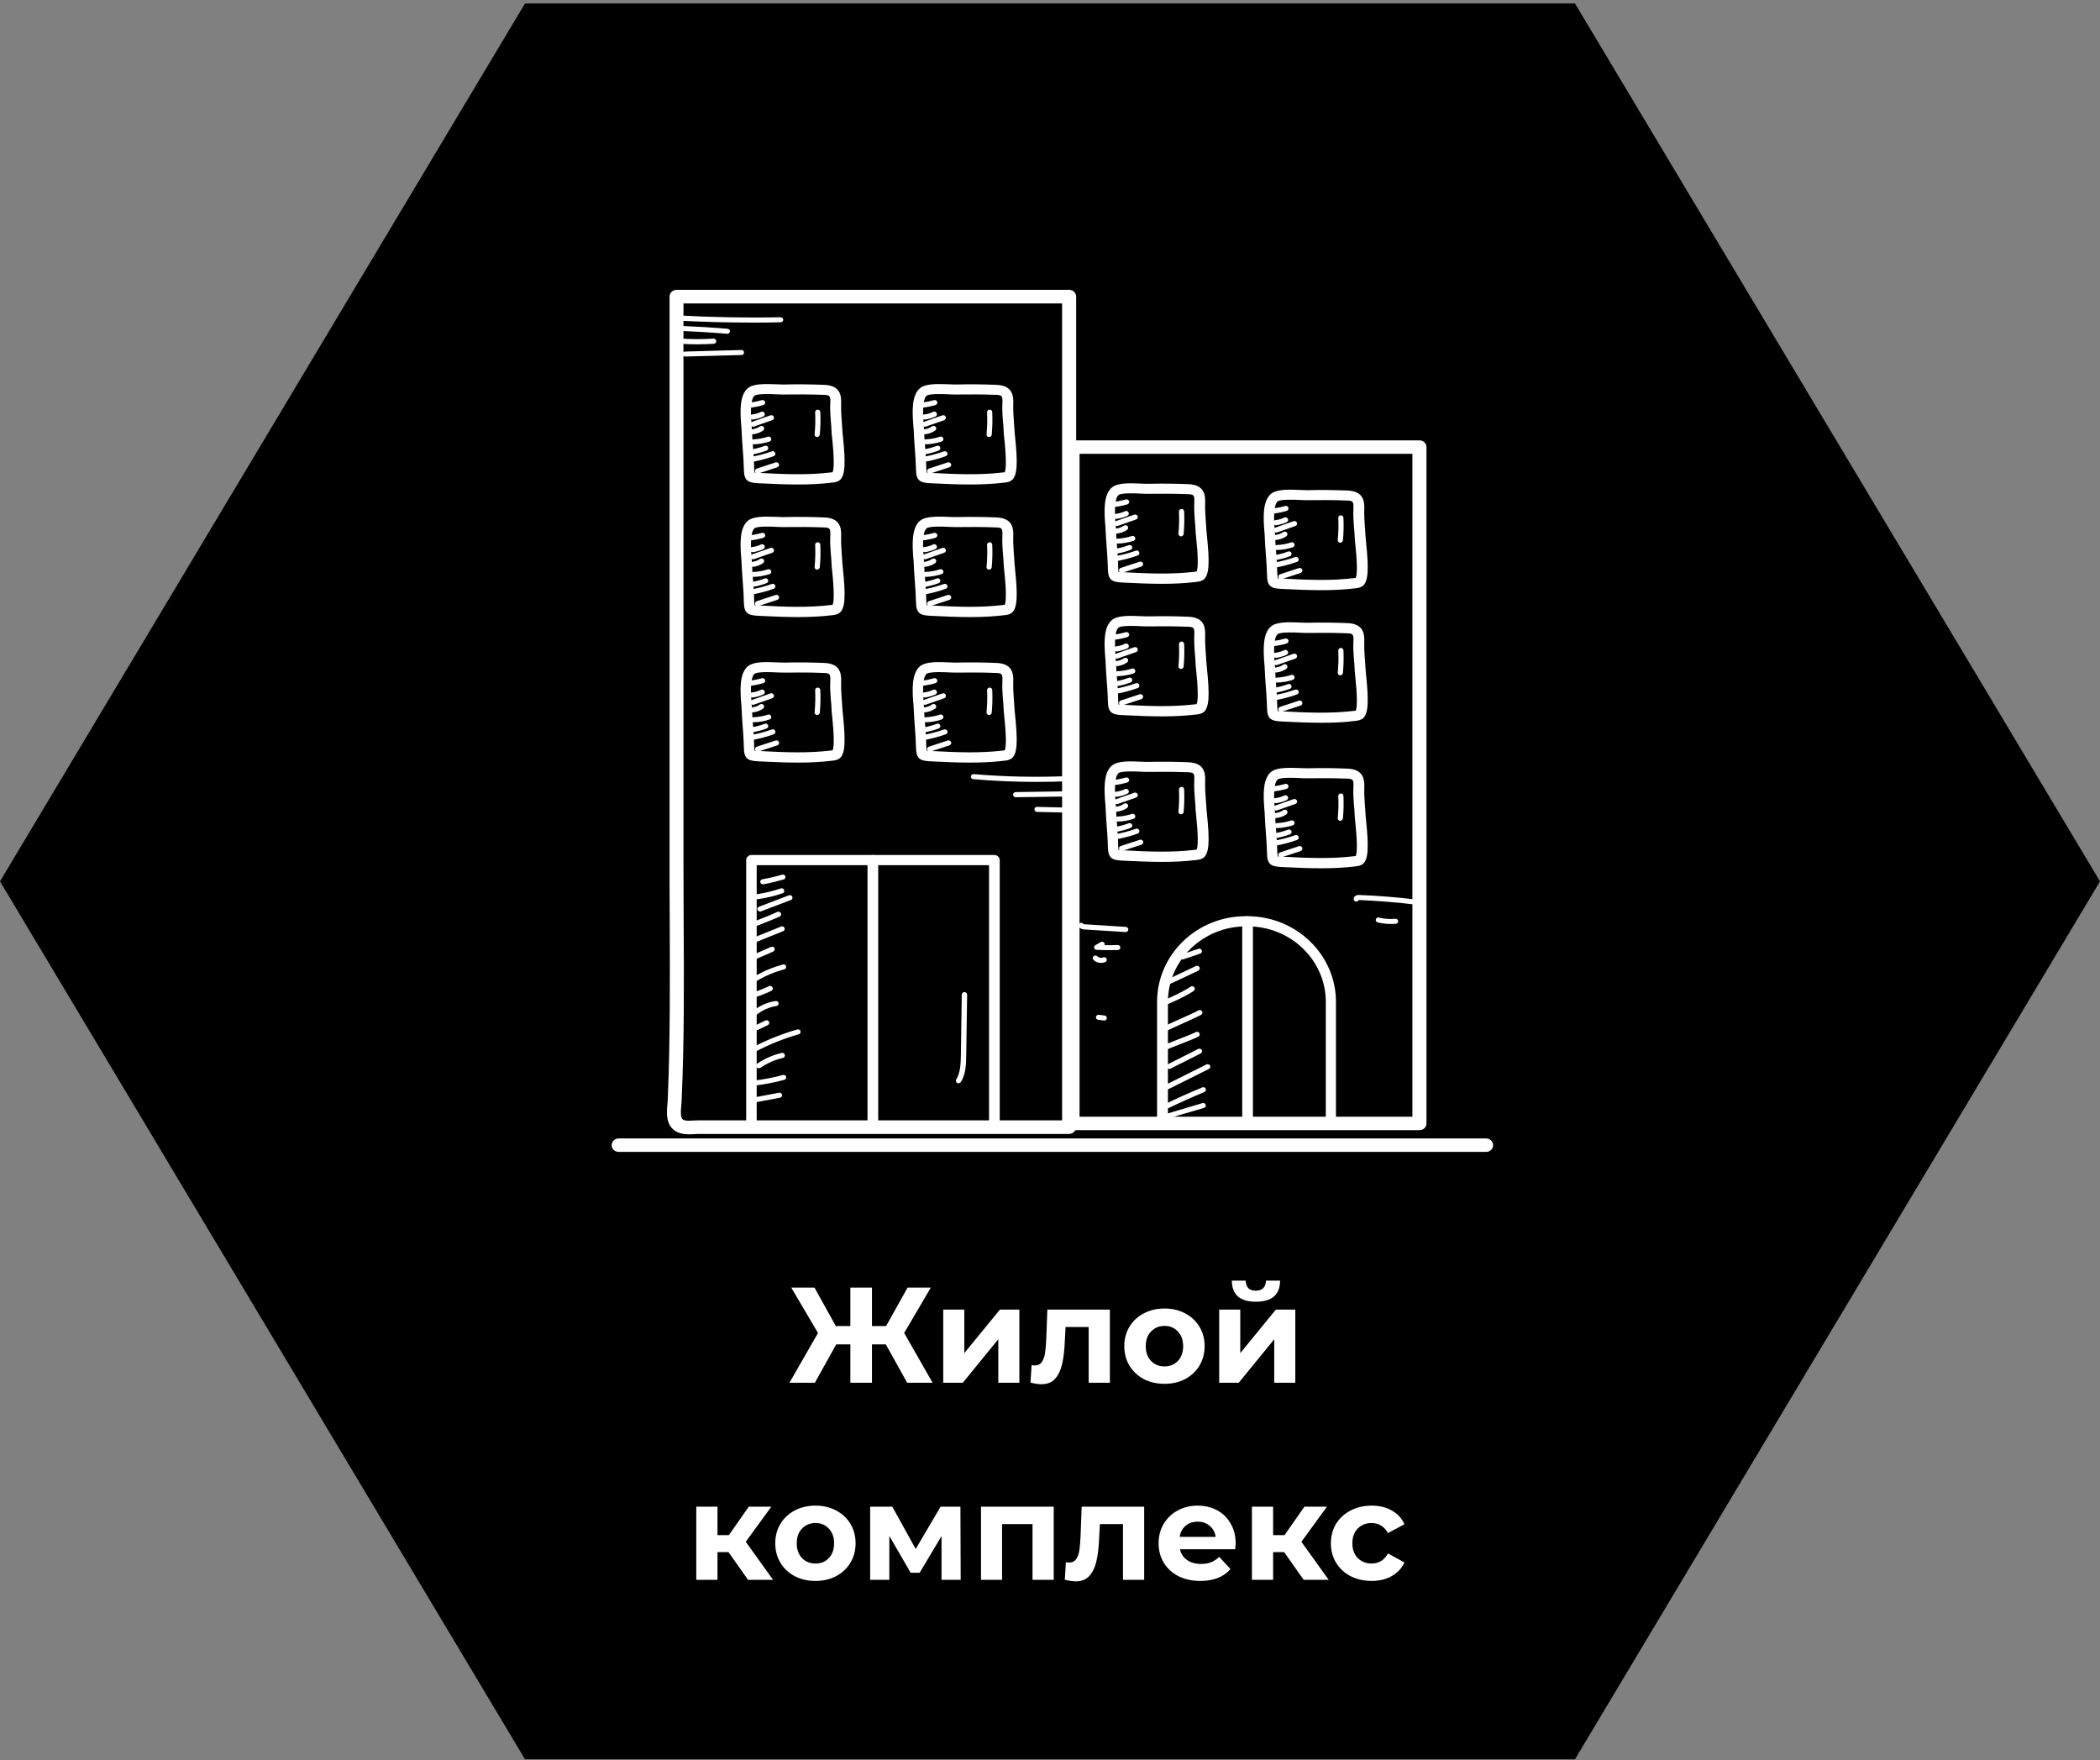 <?xml version="1.0" encoding="UTF-8"?> <svg xmlns="http://www.w3.org/2000/svg" width="309" height="259" viewBox="0 0 309 259" fill="none"><rect x="0" y="0" width="309" height="259" fill="#808080" stroke="none"/> <path d="M231.75 0.511H77.25L0 129.672L77.25 258.833H231.75L309 129.672L231.75 0.511Z" fill="black"></path> <path d="M110.687 61.718C110.504 61.718 110.32 61.566 110.294 61.388C110.268 61.185 110.425 61.007 110.635 60.982C111.107 60.931 111.552 60.804 111.972 60.601C112.155 60.5 112.391 60.576 112.496 60.779C112.601 60.957 112.522 61.185 112.313 61.286C111.815 61.515 111.264 61.667 110.713 61.743C110.713 61.718 110.713 61.718 110.687 61.718Z" fill="white"></path> <path d="M110.817 62.784C110.66 62.784 110.502 62.682 110.45 62.53C110.371 62.327 110.476 62.124 110.686 62.048L113.36 61.109C113.57 61.033 113.78 61.135 113.858 61.338C113.937 61.541 113.832 61.743 113.622 61.82L110.948 62.758C110.896 62.784 110.843 62.784 110.817 62.784Z" fill="white"></path> <path d="M110.687 63.9C110.477 63.9 110.32 63.748 110.294 63.57C110.268 63.367 110.425 63.189 110.635 63.164C111.054 63.113 111.474 62.986 111.815 62.732C111.998 62.605 112.234 62.656 112.365 62.808C112.496 62.986 112.444 63.215 112.286 63.341C111.815 63.671 111.29 63.849 110.713 63.9C110.713 63.9 110.713 63.9 110.687 63.9Z" fill="white"></path> <path d="M110.897 65.371C110.687 65.371 110.504 65.218 110.504 65.016C110.504 64.813 110.661 64.635 110.871 64.635C111.579 64.61 112.287 64.483 112.968 64.255C113.178 64.179 113.388 64.28 113.467 64.483C113.545 64.686 113.44 64.889 113.231 64.965C112.496 65.193 111.71 65.345 110.897 65.371C110.923 65.371 110.897 65.371 110.897 65.371Z" fill="white"></path> <path d="M110.738 66.841C110.555 66.841 110.398 66.715 110.345 66.537C110.319 66.334 110.45 66.131 110.66 66.106C111.289 66.004 111.918 65.827 112.521 65.599C112.731 65.523 112.941 65.624 113.019 65.802C113.098 66.004 112.993 66.207 112.81 66.283C112.154 66.537 111.472 66.715 110.791 66.841C110.791 66.841 110.765 66.841 110.738 66.841Z" fill="white"></path> <path d="M110.529 67.957C110.346 67.957 110.189 67.831 110.136 67.653C110.11 67.45 110.241 67.247 110.451 67.222C111.526 67.044 112.574 66.765 113.571 66.41C113.78 66.334 113.99 66.435 114.069 66.638C114.147 66.841 114.043 67.044 113.833 67.12C112.784 67.501 111.683 67.78 110.556 67.983C110.582 67.957 110.556 67.957 110.529 67.957Z" fill="white"></path> <path d="M110.451 59.942C110.241 59.942 110.136 59.841 110.084 59.79C109.952 59.638 109.952 59.384 110.11 59.232C110.241 59.105 110.451 59.08 110.608 59.181C111.106 59.131 111.604 59.004 112.076 58.877C112.286 58.801 112.496 58.928 112.574 59.105C112.653 59.308 112.522 59.511 112.338 59.587C111.761 59.765 111.132 59.892 110.529 59.968C110.503 59.942 110.477 59.942 110.451 59.942Z" fill="white"></path> <path d="M111.474 69.683C111.317 69.683 111.16 69.582 111.107 69.429C111.029 69.227 111.16 69.024 111.343 68.948L114.122 68.034C114.332 67.958 114.542 68.085 114.62 68.263C114.699 68.466 114.568 68.668 114.384 68.745L111.605 69.658C111.579 69.683 111.527 69.683 111.474 69.683Z" fill="white"></path> <path d="M120.231 64.305H120.205C119.995 64.279 119.838 64.102 119.864 63.899C119.969 62.834 119.995 61.717 119.943 60.652C119.943 60.449 120.1 60.272 120.31 60.272C120.52 60.272 120.703 60.424 120.703 60.627C120.756 61.743 120.729 62.884 120.625 63.975C120.572 64.153 120.415 64.305 120.231 64.305Z" fill="white"></path> <path d="M136.013 61.718C135.83 61.718 135.646 61.566 135.62 61.388C135.594 61.185 135.751 61.007 135.961 60.982C136.433 60.931 136.879 60.804 137.298 60.601C137.482 60.5 137.717 60.576 137.822 60.779C137.927 60.982 137.849 61.185 137.639 61.286C137.141 61.515 136.59 61.667 136.04 61.743C136.04 61.718 136.04 61.718 136.013 61.718Z" fill="white"></path> <path d="M136.118 62.784C135.96 62.784 135.803 62.682 135.751 62.53C135.672 62.327 135.777 62.124 135.987 62.048L138.661 61.109C138.871 61.033 139.08 61.135 139.159 61.338C139.238 61.541 139.133 61.743 138.923 61.82L136.249 62.758C136.223 62.784 136.17 62.784 136.118 62.784Z" fill="white"></path> <path d="M136.013 63.9C135.804 63.9 135.646 63.748 135.62 63.57C135.594 63.367 135.751 63.189 135.961 63.164C136.38 63.113 136.8 62.986 137.141 62.732C137.324 62.605 137.56 62.656 137.691 62.808C137.822 62.986 137.77 63.215 137.613 63.341C137.141 63.671 136.616 63.849 136.04 63.9C136.04 63.9 136.04 63.9 136.013 63.9Z" fill="white"></path> <path d="M136.221 65.371C136.012 65.371 135.828 65.218 135.828 65.016C135.828 64.813 135.985 64.635 136.195 64.635C136.903 64.61 137.611 64.483 138.293 64.255C138.502 64.179 138.712 64.28 138.791 64.483C138.869 64.686 138.765 64.889 138.555 64.965C137.821 65.193 137.034 65.345 136.221 65.371Z" fill="white"></path> <path d="M136.065 66.841C135.881 66.841 135.724 66.715 135.671 66.537C135.645 66.334 135.776 66.131 135.986 66.106C136.615 66.004 137.244 65.827 137.847 65.599C138.057 65.523 138.267 65.624 138.346 65.802C138.424 66.004 138.319 66.207 138.136 66.283C137.48 66.537 136.799 66.715 136.117 66.841C136.117 66.841 136.091 66.841 136.065 66.841Z" fill="white"></path> <path d="M135.856 67.957C135.672 67.957 135.515 67.831 135.462 67.653C135.436 67.45 135.567 67.247 135.777 67.222C136.852 67.044 137.901 66.765 138.897 66.41C139.107 66.334 139.316 66.435 139.395 66.638C139.474 66.841 139.369 67.044 139.159 67.12C138.11 67.501 137.009 67.78 135.882 67.983C135.908 67.957 135.882 67.957 135.856 67.957Z" fill="white"></path> <path d="M135.777 59.942C135.567 59.942 135.462 59.841 135.41 59.79C135.279 59.638 135.279 59.384 135.436 59.232C135.567 59.105 135.777 59.08 135.934 59.181C136.432 59.131 136.93 59.004 137.402 58.877C137.612 58.801 137.822 58.928 137.9 59.105C137.979 59.308 137.848 59.511 137.664 59.587C137.088 59.765 136.458 59.892 135.855 59.968C135.829 59.942 135.803 59.942 135.777 59.942Z" fill="white"></path> <path d="M136.799 69.683C136.641 69.683 136.484 69.582 136.431 69.429C136.353 69.227 136.484 69.024 136.667 68.948L139.447 68.034C139.656 67.958 139.866 68.085 139.945 68.263C140.023 68.466 139.892 68.668 139.709 68.745L136.93 69.658C136.877 69.683 136.851 69.683 136.799 69.683Z" fill="white"></path> <path d="M145.53 64.305H145.504C145.294 64.279 145.137 64.102 145.163 63.899C145.268 62.834 145.294 61.717 145.242 60.652C145.242 60.449 145.399 60.272 145.609 60.272C145.818 60.272 146.002 60.424 146.002 60.627C146.054 61.743 146.028 62.884 145.923 63.975C145.897 64.153 145.74 64.305 145.53 64.305Z" fill="white"></path> <path d="M110.687 81.225C110.504 81.225 110.32 81.072 110.294 80.895C110.268 80.692 110.425 80.514 110.635 80.489C111.107 80.438 111.552 80.311 111.972 80.108C112.155 80.007 112.391 80.083 112.496 80.286C112.601 80.463 112.522 80.692 112.313 80.793C111.815 81.022 111.264 81.174 110.713 81.25C110.713 81.225 110.713 81.225 110.687 81.225Z" fill="white"></path> <path d="M110.817 82.29C110.66 82.29 110.502 82.188 110.45 82.036C110.371 81.833 110.476 81.63 110.686 81.554L113.36 80.615C113.57 80.539 113.78 80.641 113.858 80.843C113.937 81.046 113.832 81.249 113.622 81.326L110.948 82.264C110.896 82.29 110.843 82.29 110.817 82.29Z" fill="white"></path> <path d="M110.687 83.406C110.477 83.406 110.32 83.254 110.294 83.077C110.268 82.874 110.425 82.696 110.635 82.671C111.054 82.62 111.474 82.493 111.815 82.24C111.998 82.113 112.234 82.164 112.365 82.316C112.496 82.493 112.444 82.722 112.286 82.848C111.815 83.178 111.29 83.356 110.713 83.406C110.713 83.406 110.713 83.406 110.687 83.406Z" fill="white"></path> <path d="M110.897 84.877C110.687 84.877 110.504 84.725 110.504 84.522C110.504 84.32 110.661 84.142 110.871 84.142C111.579 84.117 112.287 83.99 112.968 83.762C113.178 83.686 113.388 83.787 113.467 83.99C113.545 84.193 113.44 84.396 113.231 84.472C112.496 84.7 111.71 84.852 110.897 84.877C110.923 84.877 110.897 84.877 110.897 84.877Z" fill="white"></path> <path d="M110.738 86.348C110.555 86.348 110.398 86.221 110.345 86.044C110.319 85.841 110.45 85.638 110.66 85.613C111.289 85.511 111.918 85.334 112.521 85.106C112.731 85.03 112.941 85.131 113.019 85.308C113.098 85.511 112.993 85.714 112.81 85.79C112.154 86.044 111.472 86.221 110.791 86.348C110.791 86.348 110.765 86.348 110.738 86.348Z" fill="white"></path> <path d="M110.529 87.465C110.346 87.465 110.189 87.338 110.136 87.16C110.11 86.958 110.241 86.755 110.451 86.729C111.526 86.552 112.574 86.273 113.571 85.918C113.78 85.842 113.99 85.943 114.069 86.146C114.147 86.349 114.043 86.552 113.833 86.628C112.784 87.008 111.683 87.287 110.556 87.49C110.582 87.465 110.556 87.465 110.529 87.465Z" fill="white"></path> <path d="M110.451 79.474C110.241 79.474 110.136 79.373 110.084 79.322C109.952 79.17 109.952 78.916 110.11 78.764C110.241 78.637 110.451 78.612 110.608 78.713C111.106 78.663 111.604 78.536 112.076 78.409C112.286 78.333 112.496 78.46 112.574 78.637C112.653 78.84 112.522 79.043 112.338 79.119C111.761 79.297 111.132 79.423 110.529 79.499C110.503 79.474 110.477 79.474 110.451 79.474Z" fill="white"></path> <path d="M111.474 89.189C111.317 89.189 111.16 89.088 111.107 88.935C111.029 88.732 111.16 88.529 111.343 88.453L114.122 87.54C114.332 87.464 114.542 87.591 114.62 87.768C114.699 87.971 114.568 88.174 114.384 88.25L111.605 89.164C111.579 89.189 111.527 89.189 111.474 89.189Z" fill="white"></path> <path d="M120.231 83.812H120.205C119.995 83.787 119.838 83.61 119.864 83.407C119.969 82.341 119.995 81.225 119.943 80.16C119.943 79.957 120.1 79.779 120.31 79.779C120.52 79.779 120.703 79.931 120.703 80.134C120.756 81.251 120.729 82.392 120.625 83.483C120.572 83.66 120.415 83.812 120.231 83.812Z" fill="white"></path> <path d="M136.013 81.225C135.83 81.225 135.646 81.072 135.62 80.895C135.594 80.692 135.751 80.514 135.961 80.489C136.433 80.438 136.879 80.311 137.298 80.108C137.482 80.007 137.717 80.083 137.822 80.286C137.927 80.463 137.849 80.692 137.639 80.793C137.141 81.022 136.59 81.174 136.04 81.25C136.04 81.225 136.04 81.225 136.013 81.225Z" fill="white"></path> <path d="M136.118 82.29C135.96 82.29 135.803 82.188 135.751 82.036C135.672 81.833 135.777 81.63 135.987 81.554L138.661 80.615C138.871 80.539 139.08 80.641 139.159 80.843C139.238 81.046 139.133 81.249 138.923 81.326L136.249 82.264C136.223 82.29 136.17 82.29 136.118 82.29Z" fill="white"></path> <path d="M136.013 83.406C135.804 83.406 135.646 83.254 135.62 83.077C135.594 82.874 135.751 82.696 135.961 82.671C136.38 82.62 136.8 82.493 137.141 82.24C137.324 82.113 137.56 82.164 137.691 82.316C137.822 82.493 137.77 82.722 137.613 82.848C137.141 83.178 136.616 83.356 136.04 83.406C136.04 83.406 136.04 83.406 136.013 83.406Z" fill="white"></path> <path d="M136.221 84.877C136.012 84.877 135.828 84.725 135.828 84.522C135.828 84.32 135.985 84.142 136.195 84.142C136.903 84.117 137.611 83.99 138.293 83.762C138.502 83.686 138.712 83.787 138.791 83.99C138.869 84.193 138.765 84.396 138.555 84.472C137.821 84.7 137.034 84.852 136.221 84.877Z" fill="white"></path> <path d="M136.065 86.348C135.881 86.348 135.724 86.221 135.671 86.044C135.645 85.841 135.776 85.638 135.986 85.613C136.615 85.511 137.244 85.334 137.847 85.106C138.057 85.03 138.267 85.131 138.346 85.308C138.424 85.511 138.319 85.714 138.136 85.79C137.48 86.044 136.799 86.221 136.117 86.348C136.117 86.348 136.091 86.348 136.065 86.348Z" fill="white"></path> <path d="M135.856 87.465C135.672 87.465 135.515 87.338 135.462 87.16C135.436 86.958 135.567 86.755 135.777 86.729C136.852 86.552 137.901 86.273 138.897 85.918C139.107 85.842 139.316 85.943 139.395 86.146C139.474 86.349 139.369 86.552 139.159 86.628C138.11 87.008 137.009 87.287 135.882 87.49C135.908 87.465 135.882 87.465 135.856 87.465Z" fill="white"></path> <path d="M135.777 79.474C135.567 79.474 135.462 79.373 135.41 79.322C135.279 79.17 135.279 78.916 135.436 78.764C135.567 78.637 135.777 78.612 135.934 78.713C136.432 78.663 136.93 78.536 137.402 78.409C137.612 78.333 137.822 78.46 137.9 78.637C137.979 78.84 137.848 79.043 137.664 79.119C137.088 79.297 136.458 79.423 135.855 79.499C135.829 79.474 135.803 79.474 135.777 79.474Z" fill="white"></path> <path d="M136.799 89.189C136.641 89.189 136.484 89.088 136.431 88.935C136.353 88.732 136.484 88.529 136.667 88.453L139.447 87.54C139.656 87.464 139.866 87.591 139.945 87.768C140.023 87.971 139.892 88.174 139.709 88.25L136.93 89.164C136.877 89.189 136.851 89.189 136.799 89.189Z" fill="white"></path> <path d="M145.53 83.812H145.504C145.294 83.787 145.137 83.61 145.163 83.407C145.268 82.341 145.294 81.225 145.242 80.16C145.242 79.957 145.399 79.779 145.609 79.779C145.818 79.779 146.002 79.931 146.002 80.134C146.054 81.251 146.028 82.392 145.923 83.483C145.897 83.66 145.74 83.812 145.53 83.812Z" fill="white"></path> <path d="M110.687 102.608C110.504 102.608 110.32 102.456 110.294 102.278C110.268 102.075 110.425 101.898 110.635 101.872C111.107 101.822 111.552 101.695 111.972 101.492C112.155 101.391 112.391 101.467 112.496 101.67C112.601 101.847 112.522 102.075 112.313 102.177C111.815 102.405 111.264 102.557 110.713 102.633C110.713 102.608 110.713 102.608 110.687 102.608Z" fill="white"></path> <path d="M110.817 103.698C110.66 103.698 110.502 103.597 110.45 103.445C110.371 103.242 110.476 103.039 110.686 102.963L113.36 102.024C113.57 101.948 113.78 102.05 113.858 102.253C113.937 102.455 113.832 102.658 113.622 102.734L110.948 103.673C110.896 103.698 110.843 103.698 110.817 103.698Z" fill="white"></path> <path d="M110.687 104.814C110.477 104.814 110.32 104.662 110.294 104.485C110.268 104.282 110.425 104.104 110.635 104.079C111.054 104.028 111.474 103.901 111.815 103.647C111.998 103.52 112.234 103.571 112.365 103.723C112.496 103.901 112.444 104.129 112.286 104.256C111.815 104.586 111.29 104.764 110.713 104.814C110.713 104.814 110.713 104.814 110.687 104.814Z" fill="white"></path> <path d="M110.897 106.26C110.687 106.26 110.504 106.108 110.504 105.905C110.504 105.702 110.661 105.525 110.871 105.525C111.579 105.499 112.287 105.373 112.968 105.144C113.178 105.068 113.388 105.17 113.467 105.373C113.545 105.576 113.44 105.778 113.231 105.854C112.496 106.108 111.71 106.26 110.897 106.26C110.923 106.26 110.897 106.26 110.897 106.26Z" fill="white"></path> <path d="M110.738 107.731C110.555 107.731 110.398 107.604 110.345 107.427C110.319 107.224 110.45 107.021 110.66 106.996C111.289 106.894 111.918 106.717 112.521 106.488C112.731 106.412 112.941 106.514 113.019 106.691C113.098 106.894 112.993 107.097 112.81 107.173C112.154 107.427 111.472 107.604 110.791 107.731C110.791 107.731 110.765 107.731 110.738 107.731Z" fill="white"></path> <path d="M110.529 108.874C110.346 108.874 110.189 108.747 110.136 108.569C110.11 108.366 110.241 108.163 110.451 108.138C111.526 107.96 112.574 107.681 113.571 107.326C113.78 107.25 113.99 107.351 114.069 107.554C114.147 107.757 114.043 107.96 113.833 108.036C112.784 108.417 111.683 108.696 110.556 108.899C110.582 108.874 110.556 108.874 110.529 108.874Z" fill="white"></path> <path d="M110.451 100.857C110.241 100.857 110.136 100.756 110.084 100.705C109.952 100.553 109.952 100.299 110.11 100.147C110.241 100.02 110.451 99.995 110.608 100.096C111.106 100.046 111.604 99.919 112.076 99.792C112.286 99.716 112.496 99.843 112.574 100.02C112.653 100.223 112.522 100.426 112.338 100.502C111.761 100.679 111.132 100.806 110.529 100.882C110.503 100.857 110.477 100.857 110.451 100.857Z" fill="white"></path> <path d="M111.474 110.598C111.317 110.598 111.16 110.497 111.107 110.344C111.029 110.142 111.16 109.939 111.343 109.863L114.122 108.949C114.332 108.873 114.542 109 114.62 109.178C114.699 109.381 114.568 109.583 114.384 109.66L111.605 110.573C111.579 110.573 111.527 110.598 111.474 110.598Z" fill="white"></path> <path d="M120.231 105.195H120.205C119.995 105.17 119.838 104.992 119.864 104.789C119.969 103.724 119.995 102.608 119.943 101.543C119.943 101.34 120.1 101.162 120.31 101.162C120.52 101.162 120.703 101.314 120.703 101.517C120.756 102.633 120.729 103.775 120.625 104.866C120.572 105.068 120.415 105.195 120.231 105.195Z" fill="white"></path> <path d="M136.013 102.608C135.83 102.608 135.646 102.456 135.62 102.278C135.594 102.075 135.751 101.898 135.961 101.872C136.433 101.822 136.879 101.695 137.298 101.492C137.482 101.391 137.717 101.467 137.822 101.67C137.927 101.847 137.849 102.075 137.639 102.177C137.141 102.405 136.59 102.557 136.04 102.633C136.04 102.608 136.04 102.608 136.013 102.608Z" fill="white"></path> <path d="M136.118 103.698C135.96 103.698 135.803 103.597 135.751 103.445C135.672 103.242 135.777 103.039 135.987 102.963L138.661 102.024C138.871 101.948 139.08 102.05 139.159 102.253C139.238 102.455 139.133 102.658 138.923 102.734L136.249 103.673C136.223 103.698 136.17 103.698 136.118 103.698Z" fill="white"></path> <path d="M136.013 104.814C135.804 104.814 135.646 104.662 135.62 104.485C135.594 104.282 135.751 104.104 135.961 104.079C136.38 104.028 136.8 103.901 137.141 103.647C137.324 103.52 137.56 103.571 137.691 103.723C137.822 103.901 137.77 104.129 137.613 104.256C137.141 104.586 136.616 104.764 136.04 104.814C136.04 104.814 136.04 104.814 136.013 104.814Z" fill="white"></path> <path d="M136.221 106.26C136.012 106.26 135.828 106.108 135.828 105.905C135.828 105.702 135.985 105.525 136.195 105.525C136.903 105.499 137.611 105.373 138.293 105.144C138.502 105.068 138.712 105.17 138.791 105.373C138.869 105.576 138.765 105.778 138.555 105.854C137.821 106.108 137.034 106.26 136.221 106.26Z" fill="white"></path> <path d="M136.065 107.731C135.881 107.731 135.724 107.604 135.671 107.427C135.645 107.224 135.776 107.021 135.986 106.996C136.615 106.894 137.244 106.717 137.847 106.488C138.057 106.412 138.267 106.514 138.346 106.691C138.424 106.894 138.319 107.097 138.136 107.173C137.48 107.427 136.799 107.604 136.117 107.731C136.117 107.731 136.091 107.731 136.065 107.731Z" fill="white"></path> <path d="M135.856 108.874C135.672 108.874 135.515 108.747 135.462 108.569C135.436 108.366 135.567 108.163 135.777 108.138C136.852 107.96 137.901 107.681 138.897 107.326C139.107 107.25 139.316 107.351 139.395 107.554C139.474 107.757 139.369 107.96 139.159 108.036C138.11 108.417 137.009 108.696 135.882 108.899C135.908 108.874 135.882 108.874 135.856 108.874Z" fill="white"></path> <path d="M135.777 100.857C135.567 100.857 135.462 100.756 135.41 100.705C135.279 100.553 135.279 100.299 135.436 100.147C135.567 100.02 135.777 99.995 135.934 100.096C136.432 100.046 136.93 99.919 137.402 99.792C137.612 99.716 137.822 99.843 137.9 100.02C137.979 100.223 137.848 100.426 137.664 100.502C137.088 100.679 136.458 100.806 135.855 100.882C135.829 100.857 135.803 100.857 135.777 100.857Z" fill="white"></path> <path d="M136.799 110.598C136.641 110.598 136.484 110.497 136.431 110.344C136.353 110.142 136.484 109.939 136.667 109.863L139.447 108.949C139.656 108.873 139.866 109 139.945 109.178C140.023 109.381 139.892 109.583 139.709 109.66L136.93 110.573C136.877 110.573 136.851 110.598 136.799 110.598Z" fill="white"></path> <path d="M145.53 105.195H145.504C145.294 105.17 145.137 104.992 145.163 104.789C145.268 103.724 145.294 102.608 145.242 101.543C145.242 101.34 145.399 101.162 145.609 101.162C145.818 101.162 146.002 101.314 146.002 101.517C146.054 102.633 146.028 103.775 145.923 104.866C145.897 105.068 145.74 105.195 145.53 105.195Z" fill="white"></path> <path d="M128.435 165.769C128.015 165.769 127.648 165.439 127.648 165.008V126.553C127.648 126.147 127.989 125.792 128.435 125.792C128.854 125.792 129.221 126.122 129.221 126.553V165.033C129.221 165.439 128.854 165.769 128.435 165.769Z" fill="white"></path> <path d="M164.248 76.327C164.064 76.327 163.881 76.175 163.854 75.998C163.828 75.795 163.986 75.617 164.195 75.592C164.667 75.541 165.113 75.415 165.532 75.212C165.716 75.11 165.952 75.186 166.057 75.389C166.162 75.567 166.083 75.795 165.873 75.896C165.375 76.124 164.825 76.276 164.274 76.353C164.274 76.327 164.274 76.327 164.248 76.327Z" fill="white"></path> <path d="M164.352 77.393C164.195 77.393 164.038 77.291 163.985 77.139C163.906 76.936 164.011 76.733 164.221 76.657L166.895 75.719C167.105 75.642 167.315 75.744 167.393 75.947C167.472 76.15 167.367 76.353 167.157 76.429L164.483 77.367C164.457 77.393 164.405 77.393 164.352 77.393Z" fill="white"></path> <path d="M164.248 78.509C164.038 78.509 163.881 78.357 163.854 78.18C163.828 77.977 163.986 77.799 164.195 77.774C164.615 77.723 165.034 77.571 165.375 77.342C165.559 77.216 165.795 77.266 165.926 77.418C166.057 77.596 166.004 77.824 165.847 77.951C165.375 78.281 164.851 78.459 164.274 78.509C164.274 78.509 164.274 78.509 164.248 78.509Z" fill="white"></path> <path d="M164.458 79.981C164.248 79.981 164.064 79.829 164.064 79.626C164.064 79.423 164.222 79.246 164.432 79.246C165.139 79.22 165.847 79.093 166.529 78.865C166.739 78.789 166.948 78.891 167.027 79.093C167.106 79.296 167.001 79.499 166.791 79.575C166.057 79.803 165.27 79.956 164.458 79.981Z" fill="white"></path> <path d="M164.301 81.452C164.117 81.452 163.96 81.325 163.908 81.147C163.881 80.945 164.012 80.742 164.222 80.716C164.851 80.615 165.481 80.437 166.084 80.209C166.293 80.133 166.503 80.234 166.582 80.412C166.661 80.615 166.556 80.818 166.372 80.894C165.717 81.147 165.035 81.325 164.353 81.452C164.353 81.452 164.327 81.452 164.301 81.452Z" fill="white"></path> <path d="M164.09 82.567C163.906 82.567 163.749 82.44 163.697 82.263C163.67 82.059 163.802 81.857 164.011 81.831C165.086 81.654 166.135 81.375 167.131 81.019C167.341 80.943 167.551 81.045 167.629 81.248C167.708 81.451 167.603 81.654 167.393 81.73C166.345 82.11 165.244 82.389 164.116 82.592C164.142 82.567 164.116 82.567 164.09 82.567Z" fill="white"></path> <path d="M164.013 74.552C163.803 74.552 163.698 74.451 163.646 74.4C163.515 74.248 163.515 73.995 163.672 73.842C163.803 73.716 164.013 73.69 164.17 73.792C164.669 73.741 165.167 73.614 165.639 73.487C165.848 73.411 166.058 73.538 166.137 73.716C166.215 73.918 166.084 74.121 165.901 74.197C165.324 74.375 164.695 74.502 164.092 74.578C164.066 74.552 164.039 74.552 164.013 74.552Z" fill="white"></path> <path d="M165.035 84.293C164.878 84.293 164.72 84.191 164.668 84.039C164.589 83.836 164.72 83.633 164.904 83.557L167.683 82.644C167.893 82.567 168.102 82.694 168.181 82.872C168.26 83.075 168.129 83.278 167.945 83.354L165.166 84.267C165.114 84.293 165.087 84.293 165.035 84.293Z" fill="white"></path> <path d="M173.766 78.915H173.74C173.53 78.89 173.373 78.712 173.399 78.509C173.504 77.444 173.53 76.328 173.478 75.262C173.478 75.059 173.635 74.882 173.845 74.882C174.055 74.882 174.238 75.034 174.238 75.237C174.291 76.353 174.265 77.495 174.16 78.585C174.133 78.763 173.976 78.915 173.766 78.915Z" fill="white"></path> <path d="M187.689 77.266C187.506 77.266 187.322 77.114 187.296 76.936C187.27 76.734 187.427 76.556 187.637 76.531C188.109 76.48 188.554 76.353 188.974 76.15C189.157 76.049 189.393 76.125 189.498 76.328C189.603 76.505 189.524 76.734 189.315 76.835C188.816 77.063 188.266 77.215 187.715 77.291C187.715 77.266 187.689 77.266 187.689 77.266Z" fill="white"></path> <path d="M187.794 78.357C187.636 78.357 187.479 78.255 187.427 78.103C187.348 77.9 187.453 77.697 187.662 77.621L190.337 76.683C190.546 76.606 190.756 76.708 190.835 76.911C190.914 77.114 190.809 77.317 190.599 77.393L187.925 78.332C187.898 78.332 187.846 78.357 187.794 78.357Z" fill="white"></path> <path d="M187.689 79.447C187.479 79.447 187.322 79.295 187.296 79.117C187.27 78.914 187.427 78.737 187.637 78.711C188.056 78.661 188.476 78.534 188.816 78.28C189 78.153 189.236 78.204 189.367 78.356C189.498 78.534 189.446 78.762 189.288 78.889C188.816 79.219 188.292 79.397 187.715 79.447H187.689Z" fill="white"></path> <path d="M187.899 80.919C187.689 80.919 187.506 80.767 187.506 80.564C187.506 80.361 187.663 80.183 187.873 80.183C188.581 80.158 189.289 80.031 189.97 79.803C190.18 79.727 190.39 79.828 190.469 80.031C190.547 80.234 190.442 80.437 190.233 80.513C189.472 80.767 188.712 80.894 187.899 80.919Z" fill="white"></path> <path d="M187.742 82.39C187.559 82.39 187.401 82.263 187.349 82.085C187.323 81.882 187.454 81.679 187.664 81.654C188.293 81.552 188.922 81.375 189.525 81.147C189.735 81.071 189.945 81.172 190.023 81.35C190.102 81.552 189.997 81.755 189.814 81.832C189.158 82.085 188.476 82.263 187.795 82.39C187.769 82.39 187.769 82.39 187.742 82.39Z" fill="white"></path> <path d="M187.531 83.505C187.348 83.505 187.191 83.379 187.138 83.201C187.112 82.998 187.243 82.795 187.453 82.77C188.528 82.592 189.576 82.313 190.573 81.958C190.782 81.882 190.992 81.983 191.071 82.186C191.149 82.389 191.045 82.592 190.835 82.668C189.786 83.049 188.685 83.328 187.558 83.531C187.558 83.505 187.558 83.505 187.531 83.505Z" fill="white"></path> <path d="M187.453 75.516C187.243 75.516 187.138 75.414 187.085 75.364C186.954 75.211 186.954 74.958 187.112 74.805C187.243 74.679 187.453 74.653 187.61 74.755C188.108 74.704 188.606 74.577 189.078 74.45C189.288 74.374 189.498 74.501 189.576 74.679C189.655 74.882 189.524 75.084 189.34 75.16C188.763 75.338 188.134 75.465 187.531 75.541C187.479 75.516 187.453 75.516 187.453 75.516Z" fill="white"></path> <path d="M188.476 85.23C188.319 85.23 188.162 85.129 188.109 84.976C188.031 84.773 188.162 84.57 188.345 84.494L191.124 83.581C191.334 83.505 191.544 83.632 191.622 83.809C191.701 84.012 191.57 84.215 191.386 84.291L188.607 85.205C188.555 85.23 188.502 85.23 188.476 85.23Z" fill="white"></path> <path d="M197.206 79.853H197.18C196.97 79.828 196.813 79.65 196.839 79.447C196.944 78.382 196.97 77.266 196.917 76.201C196.917 75.998 197.075 75.82 197.284 75.82C197.494 75.82 197.678 75.972 197.678 76.175C197.73 77.291 197.704 78.433 197.599 79.523C197.573 79.701 197.389 79.853 197.206 79.853Z" fill="white"></path> <path d="M164.25 95.834C164.066 95.834 163.883 95.681 163.856 95.504C163.83 95.301 163.987 95.123 164.197 95.098C164.669 95.047 165.115 94.921 165.534 94.718C165.718 94.616 165.954 94.692 166.059 94.895C166.164 95.073 166.085 95.301 165.875 95.402C165.377 95.631 164.826 95.783 164.276 95.859C164.276 95.834 164.276 95.834 164.25 95.834Z" fill="white"></path> <path d="M164.354 96.899C164.197 96.899 164.039 96.798 163.987 96.646C163.908 96.443 164.013 96.24 164.223 96.164L166.897 95.225C167.107 95.149 167.317 95.251 167.395 95.454C167.474 95.657 167.369 95.859 167.159 95.936L164.485 96.874C164.459 96.899 164.407 96.899 164.354 96.899Z" fill="white"></path> <path d="M164.25 98.015C164.04 98.015 163.883 97.863 163.856 97.685C163.83 97.482 163.987 97.305 164.197 97.279C164.617 97.229 165.036 97.077 165.377 96.848C165.561 96.721 165.797 96.772 165.928 96.924C166.059 97.102 166.006 97.33 165.849 97.457C165.377 97.787 164.853 97.964 164.276 98.015C164.276 98.015 164.276 98.015 164.25 98.015Z" fill="white"></path> <path d="M164.46 99.487C164.25 99.487 164.066 99.335 164.066 99.132C164.066 98.929 164.224 98.751 164.433 98.751C165.141 98.726 165.849 98.599 166.531 98.371C166.741 98.295 166.95 98.396 167.029 98.599C167.108 98.802 167.003 99.005 166.793 99.081C166.059 99.31 165.272 99.462 164.46 99.487Z" fill="white"></path> <path d="M164.301 100.958C164.117 100.958 163.96 100.832 163.908 100.654C163.881 100.451 164.012 100.248 164.222 100.223C164.851 100.121 165.481 99.943 166.084 99.715C166.293 99.639 166.503 99.74 166.582 99.918C166.661 100.121 166.556 100.324 166.372 100.4C165.717 100.654 165.035 100.832 164.353 100.958C164.353 100.958 164.327 100.958 164.301 100.958Z" fill="white"></path> <path d="M164.092 102.074C163.908 102.074 163.751 101.947 163.699 101.77C163.672 101.567 163.804 101.364 164.013 101.339C165.088 101.161 166.137 100.882 167.133 100.527C167.343 100.451 167.553 100.553 167.631 100.755C167.71 100.958 167.605 101.161 167.395 101.237C166.347 101.618 165.246 101.897 164.118 102.1C164.144 102.074 164.118 102.074 164.092 102.074Z" fill="white"></path> <path d="M164.013 94.084C163.803 94.084 163.698 93.982 163.646 93.931C163.515 93.779 163.515 93.526 163.672 93.374C163.803 93.247 164.013 93.222 164.17 93.323C164.669 93.272 165.167 93.145 165.639 93.019C165.848 92.942 166.058 93.069 166.137 93.247C166.215 93.45 166.084 93.653 165.901 93.729C165.324 93.906 164.695 94.033 164.092 94.109C164.066 94.084 164.039 94.084 164.013 94.084Z" fill="white"></path> <path d="M165.035 103.799C164.878 103.799 164.72 103.697 164.668 103.545C164.589 103.342 164.72 103.139 164.904 103.063L167.683 102.15C167.893 102.074 168.102 102.201 168.181 102.379C168.26 102.582 168.129 102.784 167.945 102.861L165.166 103.773C165.114 103.799 165.087 103.799 165.035 103.799Z" fill="white"></path> <path d="M173.766 98.422H173.74C173.53 98.397 173.373 98.219 173.399 98.016C173.504 96.951 173.53 95.835 173.478 94.769C173.478 94.566 173.635 94.389 173.845 94.389C174.055 94.389 174.238 94.541 174.238 94.744C174.291 95.86 174.265 97.001 174.16 98.092C174.133 98.27 173.976 98.422 173.766 98.422Z" fill="white"></path> <path d="M187.689 96.772C187.506 96.772 187.322 96.62 187.296 96.442C187.27 96.239 187.427 96.062 187.637 96.037C188.109 95.986 188.554 95.859 188.974 95.656C189.157 95.555 189.393 95.631 189.498 95.834C189.603 96.011 189.524 96.239 189.315 96.341C188.816 96.569 188.266 96.721 187.715 96.797C187.715 96.772 187.689 96.772 187.689 96.772Z" fill="white"></path> <path d="M187.794 97.863C187.636 97.863 187.479 97.761 187.427 97.609C187.348 97.406 187.453 97.204 187.662 97.127L190.337 96.189C190.546 96.113 190.756 96.215 190.835 96.418C190.914 96.62 190.809 96.823 190.599 96.899L187.925 97.837C187.898 97.837 187.846 97.863 187.794 97.863Z" fill="white"></path> <path d="M187.689 98.953C187.479 98.953 187.322 98.801 187.296 98.624C187.27 98.421 187.427 98.243 187.637 98.218C188.056 98.167 188.476 98.04 188.816 97.787C189 97.66 189.236 97.711 189.367 97.863C189.498 98.04 189.446 98.269 189.288 98.395C188.816 98.725 188.292 98.902 187.715 98.953H187.689Z" fill="white"></path> <path d="M187.899 100.424C187.689 100.424 187.506 100.272 187.506 100.069C187.506 99.866 187.663 99.689 187.873 99.689C188.581 99.663 189.289 99.537 189.97 99.308C190.18 99.232 190.39 99.334 190.469 99.537C190.547 99.74 190.442 99.942 190.233 100.019C189.472 100.272 188.712 100.399 187.899 100.424Z" fill="white"></path> <path d="M187.742 101.895C187.559 101.895 187.401 101.768 187.349 101.591C187.323 101.388 187.454 101.185 187.664 101.16C188.293 101.058 188.922 100.881 189.525 100.653C189.735 100.576 189.945 100.678 190.023 100.855C190.102 101.058 189.997 101.261 189.814 101.337C189.158 101.591 188.476 101.768 187.795 101.895C187.769 101.895 187.769 101.895 187.742 101.895Z" fill="white"></path> <path d="M187.531 103.012C187.348 103.012 187.191 102.885 187.138 102.707C187.112 102.505 187.243 102.302 187.453 102.276C188.528 102.099 189.576 101.82 190.573 101.465C190.782 101.389 190.992 101.49 191.071 101.693C191.149 101.896 191.045 102.099 190.835 102.175C189.786 102.555 188.685 102.834 187.558 103.037C187.558 103.012 187.558 103.012 187.531 103.012Z" fill="white"></path> <path d="M187.453 95.022C187.243 95.022 187.138 94.92 187.085 94.869C186.954 94.717 186.954 94.463 187.112 94.311C187.243 94.184 187.453 94.159 187.61 94.26C188.108 94.21 188.606 94.083 189.078 93.956C189.288 93.88 189.498 94.007 189.576 94.184C189.655 94.387 189.524 94.59 189.34 94.666C188.763 94.844 188.134 94.971 187.531 95.047C187.479 95.022 187.453 95.022 187.453 95.022Z" fill="white"></path> <path d="M188.476 104.737C188.319 104.737 188.162 104.636 188.109 104.484C188.031 104.281 188.162 104.078 188.345 104.001L191.124 103.088C191.334 103.012 191.544 103.139 191.622 103.316C191.701 103.519 191.57 103.722 191.386 103.798L188.607 104.712C188.555 104.737 188.502 104.737 188.476 104.737Z" fill="white"></path> <path d="M197.206 99.36H197.18C196.97 99.335 196.813 99.157 196.839 98.954C196.944 97.888 196.97 96.772 196.917 95.707C196.917 95.504 197.075 95.326 197.284 95.326C197.494 95.326 197.678 95.478 197.678 95.681C197.73 96.798 197.704 97.939 197.599 99.03C197.573 99.208 197.389 99.36 197.206 99.36Z" fill="white"></path> <path d="M164.25 117.216C164.066 117.216 163.883 117.064 163.856 116.887C163.83 116.684 163.987 116.506 164.197 116.481C164.669 116.43 165.115 116.303 165.534 116.1C165.718 115.999 165.954 116.075 166.059 116.278C166.164 116.455 166.085 116.684 165.875 116.785C165.377 117.013 164.826 117.166 164.276 117.242C164.276 117.216 164.276 117.216 164.25 117.216Z" fill="white"></path> <path d="M164.354 118.307C164.197 118.307 164.039 118.206 163.987 118.053C163.908 117.85 164.013 117.648 164.223 117.571L166.897 116.633C167.107 116.557 167.317 116.658 167.395 116.861C167.474 117.064 167.369 117.267 167.159 117.343L164.485 118.282C164.459 118.307 164.407 118.307 164.354 118.307Z" fill="white"></path> <path d="M164.25 119.423C164.04 119.423 163.883 119.271 163.856 119.094C163.83 118.891 163.987 118.713 164.197 118.688C164.617 118.637 165.036 118.51 165.377 118.256C165.561 118.13 165.797 118.18 165.928 118.333C166.059 118.51 166.006 118.738 165.849 118.865C165.377 119.195 164.853 119.373 164.276 119.423C164.276 119.423 164.276 119.423 164.25 119.423Z" fill="white"></path> <path d="M164.46 120.87C164.25 120.87 164.066 120.718 164.066 120.515C164.066 120.312 164.224 120.134 164.433 120.134C165.141 120.109 165.849 119.982 166.531 119.754C166.741 119.678 166.95 119.779 167.029 119.982C167.108 120.185 167.003 120.388 166.793 120.464C166.059 120.718 165.272 120.87 164.46 120.87Z" fill="white"></path> <path d="M164.301 122.366C164.117 122.366 163.96 122.239 163.908 122.061C163.881 121.859 164.012 121.656 164.222 121.63C164.851 121.529 165.481 121.351 166.084 121.123C166.293 121.047 166.503 121.149 166.582 121.326C166.661 121.529 166.556 121.732 166.372 121.808C165.717 122.061 165.035 122.239 164.353 122.366C164.353 122.34 164.327 122.366 164.301 122.366Z" fill="white"></path> <path d="M164.092 123.482C163.908 123.482 163.751 123.356 163.699 123.178C163.672 122.975 163.804 122.772 164.013 122.747C165.088 122.569 166.137 122.29 167.133 121.935C167.343 121.859 167.553 121.961 167.631 122.164C167.71 122.367 167.605 122.569 167.395 122.646C166.347 123.026 165.246 123.305 164.118 123.508C164.144 123.482 164.118 123.482 164.092 123.482Z" fill="white"></path> <path d="M164.013 115.466C163.803 115.466 163.698 115.365 163.646 115.314C163.515 115.162 163.515 114.909 163.672 114.756C163.803 114.63 164.013 114.604 164.17 114.706C164.669 114.655 165.167 114.528 165.639 114.401C165.848 114.325 166.058 114.452 166.137 114.63C166.215 114.832 166.084 115.035 165.901 115.111C165.324 115.289 164.695 115.416 164.092 115.492C164.066 115.466 164.039 115.466 164.013 115.466Z" fill="white"></path> <path d="M165.035 125.207C164.878 125.207 164.72 125.105 164.668 124.953C164.589 124.75 164.72 124.547 164.904 124.471L167.709 123.558C167.919 123.482 168.129 123.608 168.207 123.786C168.286 123.989 168.155 124.192 167.971 124.268L165.192 125.181C165.114 125.181 165.087 125.207 165.035 125.207Z" fill="white"></path> <path d="M173.766 119.804H173.74C173.53 119.778 173.373 119.601 173.399 119.398C173.504 118.332 173.53 117.216 173.478 116.151C173.478 115.948 173.635 115.771 173.845 115.771C174.055 115.771 174.238 115.923 174.238 116.126C174.291 117.242 174.265 118.383 174.16 119.474C174.133 119.677 173.976 119.804 173.766 119.804Z" fill="white"></path> <path d="M187.689 118.157C187.506 118.157 187.322 118.005 187.296 117.827C187.27 117.624 187.427 117.447 187.637 117.421C188.109 117.371 188.554 117.244 188.974 117.041C189.157 116.939 189.393 117.015 189.498 117.218C189.603 117.396 189.524 117.624 189.315 117.726C188.816 117.954 188.266 118.106 187.715 118.182C187.715 118.157 187.689 118.157 187.689 118.157Z" fill="white"></path> <path d="M187.794 119.247C187.636 119.247 187.479 119.146 187.427 118.993C187.348 118.79 187.453 118.587 187.662 118.511L190.337 117.572C190.546 117.496 190.756 117.598 190.835 117.801C190.914 118.004 190.809 118.207 190.599 118.283L187.925 119.222C187.898 119.247 187.846 119.247 187.794 119.247Z" fill="white"></path> <path d="M187.689 120.364C187.479 120.364 187.322 120.212 187.296 120.034C187.27 119.831 187.427 119.653 187.637 119.628C188.056 119.577 188.476 119.451 188.816 119.197C189 119.07 189.236 119.121 189.367 119.273C189.498 119.451 189.446 119.679 189.288 119.806C188.816 120.135 188.292 120.313 187.715 120.364H187.689Z" fill="white"></path> <path d="M187.899 121.835C187.689 121.835 187.506 121.683 187.506 121.48C187.506 121.277 187.663 121.099 187.873 121.099C188.581 121.074 189.289 120.947 189.97 120.719C190.18 120.643 190.39 120.744 190.469 120.947C190.547 121.15 190.442 121.353 190.233 121.429C189.472 121.657 188.712 121.81 187.899 121.835Z" fill="white"></path> <path d="M187.742 123.306C187.559 123.306 187.401 123.179 187.349 123.001C187.323 122.798 187.454 122.595 187.664 122.57C188.293 122.469 188.922 122.291 189.525 122.063C189.735 121.987 189.945 122.088 190.023 122.266C190.102 122.469 189.997 122.671 189.814 122.748C189.158 123.001 188.476 123.179 187.795 123.306C187.769 123.306 187.769 123.306 187.742 123.306Z" fill="white"></path> <path d="M187.531 124.422C187.348 124.422 187.191 124.296 187.138 124.118C187.112 123.915 187.243 123.712 187.453 123.687C188.528 123.509 189.576 123.23 190.573 122.875C190.782 122.799 190.992 122.9 191.071 123.103C191.149 123.306 191.045 123.509 190.835 123.585C189.786 123.966 188.685 124.245 187.558 124.448C187.558 124.422 187.558 124.422 187.531 124.422Z" fill="white"></path> <path d="M187.453 116.406C187.243 116.406 187.138 116.304 187.085 116.254C186.954 116.102 186.954 115.848 187.112 115.696C187.243 115.569 187.453 115.544 187.61 115.645C188.108 115.594 188.606 115.468 189.078 115.341C189.288 115.265 189.498 115.392 189.576 115.569C189.655 115.772 189.524 115.975 189.34 116.051C188.763 116.228 188.134 116.355 187.531 116.431C187.479 116.406 187.453 116.406 187.453 116.406Z" fill="white"></path> <path d="M188.476 126.148C188.319 126.148 188.162 126.046 188.109 125.894C188.031 125.691 188.162 125.488 188.345 125.412L191.124 124.499C191.334 124.423 191.544 124.55 191.622 124.727C191.701 124.93 191.57 125.133 191.386 125.209L188.607 126.123C188.555 126.148 188.502 126.148 188.476 126.148Z" fill="white"></path> <path d="M197.206 120.77H197.18C196.97 120.744 196.813 120.567 196.839 120.364C196.944 119.298 196.97 118.182 196.917 117.117C196.917 116.914 197.075 116.736 197.284 116.736C197.494 116.736 197.678 116.889 197.678 117.091C197.73 118.208 197.704 119.349 197.599 120.44C197.573 120.617 197.389 120.77 197.206 120.77Z" fill="white"></path> <path d="M183.572 166.021C183.152 166.021 182.785 165.692 182.785 165.261V135.558C182.785 135.152 183.126 134.797 183.572 134.797C184.017 134.797 184.358 135.127 184.358 135.558V165.286C184.332 165.692 183.991 166.021 183.572 166.021Z" fill="white"></path> <path d="M218.704 169.472H91.022C90.446 169.472 90 169.015 90 168.482C90 167.95 90.472 167.493 91.022 167.493H218.677C219.254 167.493 219.7 167.95 219.7 168.482C219.7 169.015 219.254 169.472 218.704 169.472Z" fill="white"></path> <path d="M111.839 134.111C111.681 134.111 111.55 134.009 111.472 133.883C111.393 133.68 111.498 133.477 111.681 133.401L116.086 131.727C116.296 131.651 116.506 131.752 116.584 131.93C116.663 132.133 116.558 132.335 116.374 132.412L111.97 134.085C111.944 134.111 111.891 134.111 111.839 134.111Z" fill="white"></path> <path d="M111.341 136.191C111.183 136.191 111.052 136.089 110.974 135.963C110.895 135.76 111 135.557 111.183 135.481C112.258 135.075 113.333 134.644 114.382 134.162C114.566 134.086 114.801 134.162 114.906 134.34C114.985 134.517 114.906 134.745 114.723 134.847C113.674 135.303 112.573 135.76 111.498 136.166C111.446 136.191 111.393 136.191 111.341 136.191Z" fill="white"></path> <path d="M111 138.677C110.843 138.677 110.712 138.601 110.633 138.448C110.555 138.246 110.633 138.043 110.843 137.967L114.933 136.318C115.143 136.242 115.353 136.318 115.431 136.521C115.51 136.724 115.431 136.927 115.222 137.003L111.132 138.651C111.105 138.651 111.053 138.677 111 138.677Z" fill="white"></path> <path d="M111 141.189C110.843 141.189 110.712 141.113 110.659 140.961C110.581 140.784 110.659 140.555 110.843 140.454L113.465 139.313C113.648 139.236 113.884 139.313 113.963 139.49C114.041 139.668 113.963 139.896 113.779 139.997L111.157 141.139C111.105 141.189 111.053 141.189 111 141.189Z" fill="white"></path> <path d="M111.211 144.36C111.08 144.36 110.949 144.309 110.87 144.182C110.765 144.005 110.817 143.777 111.001 143.675C112.312 142.889 113.728 142.305 115.196 141.9C115.406 141.849 115.615 141.95 115.668 142.153C115.72 142.356 115.615 142.559 115.406 142.61C113.99 142.99 112.653 143.548 111.42 144.284C111.342 144.335 111.289 144.36 111.211 144.36Z" fill="white"></path> <path d="M111.105 146.694C110.948 146.694 110.791 146.592 110.738 146.44C110.659 146.237 110.791 146.034 110.974 145.958C111.708 145.73 112.442 145.425 113.15 145.096C113.334 144.994 113.57 145.07 113.675 145.273C113.779 145.451 113.701 145.679 113.491 145.781C112.757 146.136 111.997 146.44 111.21 146.694C111.184 146.668 111.131 146.694 111.105 146.694Z" fill="white"></path> <path d="M111 149.433C110.895 149.433 110.79 149.382 110.712 149.306C110.581 149.154 110.581 148.926 110.764 148.773C111.708 147.987 112.888 147.454 114.12 147.277C114.33 147.251 114.54 147.378 114.566 147.581C114.592 147.784 114.461 147.987 114.251 148.012C113.176 148.165 112.127 148.647 111.289 149.332C111.157 149.408 111.079 149.433 111 149.433Z" fill="white"></path> <path d="M111.315 151.563C111.184 151.563 111.026 151.487 110.974 151.36C110.869 151.183 110.948 150.954 111.158 150.853L112.626 150.142C112.809 150.041 113.045 150.117 113.15 150.32C113.255 150.498 113.176 150.726 112.967 150.828L111.498 151.538C111.42 151.538 111.367 151.563 111.315 151.563Z" fill="white"></path> <path d="M111.105 154.709C110.974 154.709 110.842 154.633 110.764 154.507C110.659 154.329 110.738 154.101 110.921 153.999C112.94 152.959 115.09 152.096 117.318 151.462C117.528 151.411 117.738 151.513 117.79 151.716C117.843 151.919 117.738 152.122 117.528 152.172C115.378 152.781 113.281 153.619 111.288 154.659C111.236 154.709 111.157 154.709 111.105 154.709Z" fill="white"></path> <path d="M111.63 157.169C111.499 157.169 111.394 157.118 111.315 157.017C111.184 156.839 111.236 156.611 111.42 156.484C112.521 155.749 113.727 155.216 115.012 154.912C115.221 154.861 115.431 154.988 115.484 155.191C115.536 155.393 115.405 155.596 115.195 155.647C113.989 155.926 112.862 156.433 111.866 157.118C111.787 157.144 111.708 157.169 111.63 157.169Z" fill="white"></path> <path d="M111.105 159.706C110.922 159.706 110.738 159.579 110.712 159.376C110.686 159.174 110.843 158.996 111.053 158.971C112.442 158.793 113.832 158.54 115.195 158.159C115.405 158.109 115.615 158.21 115.667 158.413C115.719 158.616 115.615 158.819 115.405 158.869C114.015 159.25 112.573 159.529 111.158 159.706C111.131 159.706 111.105 159.706 111.105 159.706Z" fill="white"></path> <path d="M111.315 162.141C111.131 162.141 110.974 162.014 110.948 161.837C110.895 161.634 111.053 161.431 111.262 161.406L114.618 160.772C114.828 160.721 115.038 160.873 115.064 161.076C115.116 161.279 114.959 161.482 114.749 161.507L111.393 162.141C111.367 162.141 111.341 162.141 111.315 162.141Z" fill="white"></path> <path d="M111.314 132.336C111.131 132.336 110.947 132.21 110.921 132.007C110.895 131.804 111.052 131.601 111.262 131.575C112.494 131.398 113.7 131.119 114.88 130.713C115.089 130.637 115.299 130.738 115.378 130.941C115.457 131.144 115.352 131.347 115.142 131.423C113.936 131.854 112.651 132.133 111.367 132.311C111.34 132.336 111.314 132.336 111.314 132.336Z" fill="white"></path> <path d="M112.26 130.103C112.076 130.103 111.919 129.976 111.867 129.799C111.84 129.596 111.971 129.393 112.181 129.368C113.151 129.19 114.148 128.962 115.091 128.683C115.301 128.632 115.511 128.734 115.563 128.936C115.616 129.139 115.511 129.342 115.301 129.393C114.331 129.672 113.309 129.926 112.312 130.103C112.312 130.103 112.286 130.103 112.26 130.103Z" fill="white"></path> <path d="M141.02 159.376C140.942 159.376 140.889 159.351 140.837 159.325C140.653 159.224 140.601 158.995 140.706 158.818C141.335 157.778 141.361 156.433 141.387 155.267L141.519 146.338C141.519 146.135 141.702 145.957 141.912 145.957C142.122 145.957 142.305 146.135 142.305 146.338L142.174 155.267C142.148 156.484 142.148 157.981 141.387 159.198C141.283 159.3 141.151 159.376 141.02 159.376Z" fill="white"></path> <path d="M172.298 164.779C172.141 164.779 172.01 164.728 171.879 164.627C171.721 164.5 171.643 164.322 171.643 164.145C171.643 163.993 171.747 163.84 171.905 163.79L176.939 162.293C177.148 162.242 177.358 162.344 177.41 162.547C177.463 162.75 177.358 162.953 177.148 163.003L172.665 164.322C172.691 164.525 172.56 164.703 172.35 164.728C172.377 164.779 172.35 164.779 172.298 164.779Z" fill="white"></path> <path d="M171.407 163.256C171.276 163.256 171.119 163.18 171.067 163.053C170.962 162.875 171.04 162.647 171.224 162.546C173.085 161.633 174.999 160.77 176.913 159.984C177.123 159.908 177.333 159.984 177.411 160.187C177.49 160.364 177.411 160.593 177.202 160.669C175.314 161.455 173.4 162.317 171.565 163.205C171.538 163.256 171.486 163.256 171.407 163.256Z" fill="white"></path> <path d="M171.853 160.239C171.722 160.239 171.564 160.163 171.512 160.036C171.407 159.858 171.486 159.63 171.669 159.528L177.516 156.611C177.699 156.509 177.935 156.586 178.04 156.763C178.145 156.941 178.066 157.169 177.883 157.27L172.036 160.188C171.958 160.213 171.905 160.239 171.853 160.239Z" fill="white"></path> <path d="M172.062 157.271C171.931 157.271 171.799 157.194 171.721 157.068C171.616 156.89 171.695 156.662 171.878 156.56L176.309 154.328C176.492 154.226 176.728 154.302 176.833 154.48C176.938 154.657 176.86 154.886 176.676 154.987L172.245 157.22C172.167 157.271 172.114 157.271 172.062 157.271Z" fill="white"></path> <path d="M171.039 154.658C170.908 154.658 170.751 154.582 170.699 154.455C170.594 154.277 170.672 154.049 170.882 153.948C171.459 153.669 172.481 153.263 173.451 152.882C174.422 152.502 175.418 152.122 175.968 151.843C176.152 151.741 176.388 151.817 176.493 152.02C176.598 152.198 176.519 152.426 176.309 152.527C175.732 152.806 174.71 153.212 173.74 153.593C172.77 153.973 171.774 154.353 171.223 154.632C171.171 154.658 171.092 154.658 171.039 154.658Z" fill="white"></path> <path d="M171.407 151.767C171.276 151.767 171.145 151.691 171.067 151.564C170.962 151.387 171.04 151.158 171.224 151.057C171.879 150.702 172.849 150.27 173.819 149.839C174.763 149.408 175.76 148.977 176.363 148.647C176.546 148.546 176.782 148.622 176.887 148.799C176.992 148.977 176.913 149.205 176.73 149.307C176.074 149.662 175.078 150.093 174.134 150.524C173.19 150.955 172.194 151.387 171.591 151.716C171.538 151.767 171.486 151.767 171.407 151.767Z" fill="white"></path> <path d="M171.406 147.911C171.249 147.911 171.118 147.835 171.066 147.682C170.987 147.505 171.066 147.276 171.249 147.175C172.193 146.769 174.159 145.881 175.182 145.171C175.365 145.044 175.601 145.094 175.732 145.247C175.863 145.424 175.811 145.653 175.654 145.779C174.579 146.541 172.639 147.378 171.59 147.86C171.511 147.885 171.459 147.911 171.406 147.911Z" fill="white"></path> <path d="M171.407 145.071C171.276 145.071 171.118 144.995 171.066 144.868C170.961 144.69 171.04 144.462 171.249 144.361C171.774 144.107 172.691 143.676 173.609 143.245C174.527 142.814 175.444 142.382 175.969 142.129C176.152 142.027 176.388 142.103 176.493 142.306C176.598 142.484 176.519 142.712 176.309 142.814C175.785 143.067 174.867 143.498 173.95 143.929C173.032 144.361 172.115 144.792 171.59 145.045C171.538 145.045 171.485 145.071 171.407 145.071Z" fill="white"></path> <path d="M174.003 141.164C173.845 141.164 173.688 141.063 173.635 140.91C173.557 140.708 173.662 140.505 173.871 140.429L176.336 139.592C176.546 139.516 176.755 139.617 176.834 139.82C176.913 140.023 176.808 140.226 176.598 140.302L174.134 141.139C174.081 141.164 174.029 141.164 174.003 141.164Z" fill="white"></path> <path d="M110.79 47.462C107.041 47.462 103.266 47.361 99.543 47.158C99.333 47.158 99.176 46.981 99.176 46.752C99.176 46.55 99.385 46.398 99.595 46.398C104.655 46.676 109.794 46.778 114.854 46.676C115.064 46.676 115.247 46.828 115.247 47.031C115.247 47.234 115.09 47.412 114.88 47.412C113.491 47.462 112.127 47.462 110.79 47.462Z" fill="white"></path> <path d="M107.016 49.11H106.99C104.683 48.907 102.349 48.781 100.068 48.679C99.859 48.679 99.701 48.502 99.701 48.298C99.701 48.096 99.885 47.943 100.094 47.943C102.402 48.045 104.761 48.172 107.068 48.375C107.278 48.4 107.435 48.578 107.409 48.781C107.383 48.958 107.2 49.11 107.016 49.11Z" fill="white"></path> <path d="M102.638 50.659C101.851 50.659 101.038 50.633 100.252 50.583C100.042 50.557 99.885 50.38 99.885 50.176C99.911 49.973 100.095 49.821 100.304 49.821C101.851 49.923 103.424 49.923 104.971 49.821C105.181 49.796 105.364 49.948 105.391 50.176C105.417 50.38 105.259 50.557 105.023 50.583C104.237 50.608 103.424 50.659 102.638 50.659Z" fill="white"></path> <path d="M100.801 52.459C100.592 52.459 100.408 52.307 100.408 52.105C100.408 51.902 100.566 51.724 100.775 51.724L109.086 51.496C109.296 51.496 109.48 51.648 109.48 51.851C109.48 52.054 109.322 52.231 109.113 52.231L100.801 52.459Z" fill="white"></path> <path d="M152.503 115.038C149.409 115.038 146.289 114.911 143.195 114.631C142.986 114.606 142.828 114.428 142.854 114.225C142.881 114.022 143.064 113.87 143.274 113.895C147.967 114.301 152.712 114.378 157.405 114.175C157.615 114.175 157.799 114.327 157.799 114.53C157.799 114.733 157.641 114.911 157.432 114.911C155.806 115.012 154.154 115.038 152.503 115.038Z" fill="white"></path> <path d="M149.462 117.294C149.252 117.294 149.068 117.142 149.068 116.914C149.068 116.711 149.226 116.533 149.462 116.533L156.383 116.432C156.593 116.432 156.776 116.584 156.776 116.812C156.776 117.015 156.619 117.193 156.383 117.193L149.462 117.294Z" fill="white"></path> <path d="M157.013 119.552L152.582 119.451C152.373 119.451 152.189 119.273 152.215 119.07C152.215 118.867 152.399 118.69 152.609 118.715L157.013 118.817C157.223 118.817 157.407 118.994 157.38 119.197C157.407 119.4 157.223 119.552 157.013 119.552Z" fill="white"></path> <path d="M208.189 133.072C208.163 133.072 208.163 133.072 208.137 133.072C205.437 132.742 202.684 132.539 199.957 132.413H199.931C199.878 132.514 199.773 132.616 199.642 132.641C199.433 132.692 199.223 132.539 199.197 132.336C199.17 132.184 199.197 132.032 199.328 131.905C199.485 131.727 199.773 131.651 200.009 131.677C202.762 131.778 205.541 132.007 208.268 132.336C208.478 132.362 208.635 132.539 208.609 132.742C208.556 132.945 208.373 133.072 208.189 133.072Z" fill="white"></path> <path d="M204.573 135.937C203.943 135.937 203.34 135.861 202.711 135.709C202.501 135.658 202.37 135.455 202.449 135.252C202.501 135.05 202.711 134.923 202.921 134.999C203.681 135.202 204.52 135.252 205.307 135.176C205.516 135.151 205.7 135.303 205.726 135.506C205.752 135.709 205.595 135.886 205.385 135.912C205.123 135.937 204.835 135.937 204.573 135.937Z" fill="white"></path> <path d="M165.639 137.13C165.613 137.13 165.613 137.13 165.639 137.13L159.582 136.749C159.399 136.749 158.953 136.699 158.744 136.318C158.639 136.141 158.717 135.913 158.927 135.811C159.111 135.71 159.32 135.786 159.425 135.963C159.451 135.963 159.504 135.989 159.635 135.989L165.665 136.369C165.875 136.394 166.032 136.572 166.032 136.775C166.006 136.978 165.822 137.13 165.639 137.13Z" fill="white"></path> <path d="M163.201 139.794C162.572 139.794 161.942 139.769 161.339 139.743C161.182 139.743 161.025 139.616 160.999 139.464C160.972 139.312 161.025 139.134 161.182 139.058L161.969 138.602C162.152 138.5 162.388 138.551 162.493 138.728C162.545 138.83 162.572 138.957 162.519 139.058C163.175 139.084 163.804 139.058 164.459 139.033C164.669 139.033 164.853 139.185 164.853 139.388C164.853 139.591 164.695 139.769 164.486 139.769C164.066 139.769 163.647 139.794 163.201 139.794Z" fill="white"></path> <path d="M162.02 141.671C161.601 141.671 161.181 141.519 160.893 141.215C160.735 141.063 160.762 140.834 160.919 140.682C161.076 140.53 161.312 140.556 161.47 140.708C161.679 140.91 162.046 140.986 162.309 140.86C162.492 140.784 162.728 140.86 162.833 141.037C162.912 141.215 162.833 141.443 162.649 141.544C162.44 141.62 162.23 141.671 162.02 141.671Z" fill="white"></path> <path d="M162.493 150.144C162.467 150.144 162.467 150.144 162.44 150.144L161.602 150.042C161.392 150.017 161.234 149.839 161.261 149.636C161.287 149.433 161.47 149.281 161.68 149.306L162.519 149.408C162.729 149.433 162.886 149.611 162.86 149.814C162.834 150.017 162.676 150.144 162.493 150.144Z" fill="white"></path> <path d="M110.581 166.581C110.162 166.581 109.795 166.251 109.795 165.82V126.553C109.795 126.147 110.136 125.792 110.581 125.792H146.316C146.736 125.792 147.103 126.122 147.103 126.553V165.287C147.103 165.693 146.762 166.048 146.316 166.048C145.871 166.048 145.53 165.718 145.53 165.287V127.289H111.342V165.82C111.342 166.251 111.001 166.581 110.581 166.581Z" fill="white"></path> <path d="M117.476 90.787C115.641 90.787 113.753 90.711 111.761 90.61H111.734C110.109 90.534 109.48 90.331 109.453 88.555C109.427 87.388 109.348 86.374 109.27 85.308C109.217 84.496 109.139 83.659 109.113 82.721C109.113 82.543 109.086 82.315 109.06 82.036C108.929 80.286 108.745 77.673 110.056 76.608C110.869 75.948 112.468 75.974 114.461 76.05C114.88 76.075 115.248 76.075 115.483 76.075C117.397 76.024 119.338 76.05 121.251 76.126C123.559 76.202 123.821 77.572 123.768 78.891C123.742 79.88 123.795 80.565 123.847 81.351C123.873 81.808 123.926 82.264 123.952 82.848C123.952 83 124.004 83.355 124.031 83.736C124.424 87.54 124.424 89.595 123.454 90.229C123.401 90.254 123.349 90.28 123.296 90.305C123.008 90.457 122.693 90.483 122.484 90.508C120.806 90.711 119.154 90.787 117.476 90.787ZM122.589 88.986L122.929 89.646L122.589 88.986ZM111.026 89.037C111.21 89.062 111.525 89.088 111.813 89.088H111.839C115.562 89.291 118.918 89.417 122.274 89.011C122.353 89.011 122.457 88.986 122.51 88.986C122.746 88.504 122.746 86.779 122.431 83.862C122.379 83.406 122.353 83.101 122.353 82.898C122.326 82.34 122.3 81.909 122.248 81.453C122.195 80.641 122.117 79.88 122.169 78.815C122.221 77.699 122.09 77.623 121.147 77.597C119.259 77.521 117.371 77.521 115.483 77.546C115.195 77.546 114.802 77.546 114.356 77.521C113.491 77.47 111.446 77.394 111.026 77.724C110.319 78.307 110.502 80.819 110.581 81.909C110.607 82.188 110.607 82.442 110.633 82.619C110.659 83.533 110.738 84.37 110.79 85.156C110.869 86.247 110.948 87.287 110.974 88.504C111 88.783 111 88.961 111.026 89.037Z" fill="white"></path> <path d="M142.802 90.787C140.967 90.787 139.079 90.711 137.087 90.61H137.06C135.435 90.534 134.806 90.331 134.78 88.555C134.753 87.388 134.675 86.374 134.596 85.308C134.544 84.496 134.465 83.659 134.439 82.721C134.439 82.543 134.412 82.315 134.386 82.036C134.255 80.286 134.072 77.673 135.383 76.608C136.195 75.948 137.795 75.974 139.787 76.05C140.207 76.075 140.574 76.075 140.81 76.075C142.724 76.024 144.664 76.05 146.578 76.126C148.885 76.202 149.147 77.572 149.095 78.891C149.068 79.88 149.121 80.565 149.173 81.351C149.199 81.808 149.252 82.264 149.278 82.848C149.278 83 149.33 83.355 149.357 83.736C149.75 87.54 149.75 89.595 148.78 90.229C148.727 90.254 148.675 90.28 148.623 90.305C148.334 90.457 148.02 90.483 147.81 90.508C146.132 90.711 144.48 90.787 142.802 90.787ZM147.915 88.986L148.256 89.646L147.915 88.986ZM136.353 89.037C136.536 89.062 136.851 89.088 137.139 89.088H137.165C140.888 89.291 144.244 89.417 147.6 89.011C147.679 89.011 147.784 88.986 147.836 88.986C148.072 88.504 148.072 86.779 147.757 83.862C147.705 83.406 147.679 83.101 147.679 82.898C147.653 82.34 147.626 81.909 147.574 81.453C147.521 80.641 147.443 79.88 147.495 78.815C147.548 77.699 147.417 77.623 146.473 77.597C144.585 77.521 142.697 77.521 140.81 77.546C140.521 77.546 140.128 77.546 139.682 77.521C138.817 77.47 136.772 77.394 136.353 77.724C135.645 78.307 135.828 80.819 135.907 81.909C135.933 82.188 135.933 82.416 135.959 82.619C135.986 83.533 136.064 84.37 136.117 85.156C136.195 86.247 136.274 87.287 136.3 88.504C136.326 88.783 136.326 88.961 136.353 89.037Z" fill="white"></path> <path d="M117.476 112.197C115.641 112.197 113.753 112.121 111.761 112.019H111.734C110.109 111.943 109.48 111.74 109.453 109.965C109.427 108.798 109.348 107.783 109.27 106.718C109.217 105.906 109.139 105.069 109.113 104.13C109.113 103.953 109.086 103.725 109.06 103.446C108.929 101.695 108.745 99.083 110.056 98.017C110.869 97.358 112.468 97.358 114.461 97.459C114.88 97.485 115.248 97.485 115.483 97.485C117.397 97.434 119.338 97.459 121.251 97.535C123.559 97.612 123.821 98.981 123.768 100.3C123.742 101.29 123.795 101.974 123.847 102.761C123.873 103.217 123.926 103.674 123.952 104.257C123.952 104.409 124.004 104.765 124.031 105.145C124.424 108.95 124.424 111.005 123.454 111.639C123.401 111.664 123.349 111.689 123.296 111.715C123.008 111.867 122.693 111.892 122.484 111.918C120.806 112.121 119.154 112.197 117.476 112.197ZM111.026 110.447C111.21 110.472 111.525 110.497 111.813 110.497H111.839C115.562 110.7 118.918 110.827 122.274 110.421C122.353 110.421 122.457 110.396 122.51 110.396C122.746 109.914 122.746 108.189 122.431 105.272C122.379 104.815 122.353 104.511 122.353 104.308C122.326 103.75 122.3 103.319 122.248 102.862C122.195 102.05 122.117 101.29 122.169 100.224C122.221 99.108 122.09 99.032 121.147 99.007C119.259 98.93 117.371 98.93 115.483 98.956C115.195 98.956 114.802 98.956 114.356 98.93C113.491 98.88 111.446 98.804 111.026 99.133C110.319 99.717 110.502 102.228 110.581 103.319C110.607 103.598 110.607 103.851 110.633 104.029C110.659 104.942 110.738 105.779 110.79 106.566C110.869 107.656 110.948 108.696 110.974 109.914C111 110.193 111 110.345 111.026 110.447Z" fill="white"></path> <path d="M142.802 112.197C140.967 112.197 139.079 112.121 137.087 112.019H137.06C135.435 111.943 134.806 111.74 134.78 109.965C134.753 108.798 134.675 107.783 134.596 106.718C134.544 105.906 134.465 105.069 134.439 104.13C134.439 103.953 134.412 103.725 134.386 103.446C134.255 101.695 134.072 99.083 135.383 98.017C136.195 97.358 137.795 97.358 139.787 97.459C140.207 97.485 140.574 97.485 140.81 97.485C142.724 97.434 144.664 97.459 146.578 97.535C148.885 97.612 149.147 98.981 149.095 100.3C149.068 101.29 149.121 101.974 149.173 102.761C149.199 103.217 149.252 103.674 149.278 104.257C149.278 104.409 149.33 104.765 149.357 105.145C149.75 108.95 149.75 111.005 148.78 111.639C148.727 111.664 148.675 111.689 148.623 111.715C148.334 111.867 148.02 111.892 147.81 111.918C146.132 112.121 144.48 112.197 142.802 112.197ZM136.353 110.447C136.536 110.472 136.851 110.497 137.139 110.497H137.165C140.888 110.7 144.244 110.827 147.6 110.421C147.679 110.421 147.784 110.396 147.836 110.396C148.072 109.914 148.072 108.189 147.757 105.272C147.705 104.815 147.679 104.511 147.679 104.308C147.653 103.75 147.626 103.319 147.574 102.862C147.521 102.05 147.443 101.29 147.495 100.224C147.548 99.108 147.417 99.032 146.473 99.007C144.585 98.93 142.697 98.93 140.81 98.956C140.521 98.956 140.128 98.956 139.682 98.93C138.817 98.88 136.772 98.804 136.353 99.133C135.645 99.717 135.828 102.228 135.907 103.319C135.933 103.598 135.933 103.826 135.959 104.029C135.986 104.942 136.064 105.779 136.117 106.566C136.195 107.656 136.274 108.696 136.3 109.914C136.326 110.193 136.326 110.345 136.353 110.447Z" fill="white"></path> <path d="M117.476 71.281C115.641 71.281 113.753 71.205 111.761 71.104H111.734C110.109 71.028 109.48 70.825 109.453 69.049C109.427 67.882 109.348 66.868 109.27 65.802C109.217 64.991 109.139 64.154 109.113 63.215C109.113 63.038 109.086 62.809 109.06 62.53C108.929 60.78 108.745 58.167 110.056 57.102C110.869 56.443 112.468 56.468 114.461 56.544C114.88 56.569 115.248 56.569 115.483 56.569C117.397 56.519 119.338 56.544 121.251 56.62C123.559 56.696 123.821 58.066 123.768 59.385C123.742 60.374 123.795 61.059 123.847 61.845C123.873 62.302 123.926 62.758 123.952 63.342C123.952 63.494 124.004 63.849 124.031 64.23C124.424 68.034 124.424 70.089 123.454 70.723C123.401 70.749 123.349 70.774 123.296 70.799C123.008 70.951 122.693 70.977 122.484 71.002C120.806 71.205 119.154 71.281 117.476 71.281ZM122.589 69.48L122.929 70.14L122.589 69.48ZM111.026 69.531C111.21 69.556 111.525 69.582 111.813 69.582H111.839C115.562 69.785 118.918 69.912 122.274 69.506C122.353 69.506 122.457 69.48 122.51 69.48C122.746 68.998 122.746 67.273 122.431 64.356C122.379 63.9 122.353 63.596 122.353 63.393C122.326 62.835 122.3 62.403 122.248 61.947C122.195 61.135 122.117 60.374 122.169 59.309C122.221 58.193 122.09 58.117 121.147 58.091C119.259 58.015 117.371 58.015 115.483 58.041C115.195 58.041 114.802 58.041 114.356 58.015C113.491 57.964 111.446 57.888 111.026 58.218C110.319 58.801 110.502 61.313 110.581 62.403C110.607 62.682 110.607 62.936 110.633 63.114C110.659 64.027 110.738 64.864 110.79 65.65C110.869 66.741 110.948 67.781 110.974 68.998C111 69.277 111 69.455 111.026 69.531Z" fill="white"></path> <path d="M142.802 71.281C140.967 71.281 139.079 71.205 137.087 71.104H137.06C135.435 71.028 134.806 70.825 134.78 69.049C134.753 67.882 134.675 66.868 134.596 65.802C134.544 64.991 134.465 64.154 134.439 63.215C134.439 63.038 134.412 62.809 134.386 62.53C134.255 60.78 134.072 58.167 135.383 57.102C136.195 56.443 137.795 56.468 139.787 56.544C140.207 56.569 140.574 56.569 140.81 56.569C142.724 56.519 144.664 56.544 146.578 56.62C148.885 56.696 149.147 58.066 149.095 59.385C149.068 60.374 149.121 61.059 149.173 61.845C149.199 62.302 149.252 62.758 149.278 63.342C149.278 63.494 149.33 63.849 149.357 64.23C149.75 68.034 149.75 70.089 148.78 70.723C148.727 70.749 148.675 70.774 148.623 70.799C148.334 70.951 148.02 70.977 147.81 71.002C146.132 71.205 144.48 71.281 142.802 71.281ZM147.915 69.48L148.256 70.14L147.915 69.48ZM136.353 69.531C136.536 69.556 136.851 69.582 137.139 69.582H137.165C140.888 69.785 144.244 69.912 147.6 69.506C147.679 69.506 147.784 69.48 147.836 69.48C148.072 68.998 148.072 67.273 147.757 64.356C147.705 63.9 147.679 63.596 147.679 63.393C147.653 62.835 147.626 62.403 147.574 61.947C147.521 61.135 147.443 60.374 147.495 59.309C147.548 58.193 147.417 58.117 146.473 58.091C144.585 58.015 142.697 58.015 140.81 58.041C140.521 58.041 140.128 58.041 139.682 58.015C138.817 57.964 136.772 57.888 136.353 58.218C135.645 58.801 135.828 61.313 135.907 62.403C135.933 62.682 135.933 62.911 135.959 63.114C135.986 64.027 136.064 64.864 136.117 65.65C136.195 66.741 136.274 67.781 136.3 68.998C136.326 69.277 136.326 69.455 136.353 69.531Z" fill="white"></path> <path d="M101.457 166.885C101.169 166.885 100.881 166.859 100.592 166.834C97.839 166.403 98.075 163.816 98.207 162.42C98.233 162.167 98.259 161.938 98.259 161.71C98.626 152.934 98.573 143.954 98.547 135.279C98.521 132.311 98.521 129.216 98.521 126.198V43.632C98.521 43.099 98.967 42.643 99.544 42.643H157.328C157.905 42.643 158.35 43.099 158.35 43.632V165.819C158.35 166.073 158.245 166.327 158.036 166.53C157.852 166.707 157.59 166.834 157.302 166.834H102.926C102.716 166.834 102.506 166.834 102.27 166.859C102.008 166.859 101.746 166.885 101.457 166.885ZM100.566 44.647V126.198C100.566 129.216 100.592 132.286 100.592 135.253C100.645 143.954 100.697 152.959 100.304 161.786C100.304 162.04 100.278 162.319 100.251 162.573C100.068 164.424 100.251 164.754 100.881 164.855C101.222 164.906 101.693 164.881 102.139 164.855C102.375 164.855 102.637 164.83 102.899 164.83H156.279V44.647H100.566Z" fill="white"></path> <path d="M171.039 85.893C169.203 85.893 167.316 85.817 165.323 85.715H165.297C163.671 85.639 163.042 85.436 163.016 83.66C162.99 82.493 162.911 81.479 162.832 80.413C162.78 79.602 162.701 78.765 162.675 77.826C162.675 77.648 162.649 77.42 162.623 77.141C162.491 75.391 162.308 72.778 163.619 71.713C164.432 71.053 166.031 71.053 168.023 71.155C168.443 71.18 168.81 71.18 169.046 71.18C170.96 71.129 172.9 71.155 174.814 71.231C177.121 71.307 177.383 72.677 177.331 73.996C177.305 74.985 177.357 75.67 177.409 76.456C177.436 76.913 177.488 77.369 177.514 77.953C177.514 78.105 177.567 78.46 177.593 78.841C177.986 82.646 177.986 84.7 177.016 85.335C176.964 85.36 176.911 85.385 176.859 85.411C176.571 85.563 176.256 85.588 176.046 85.614C174.368 85.817 172.716 85.893 171.039 85.893ZM176.151 84.091L176.492 84.751L176.151 84.091ZM164.589 84.142C164.772 84.168 165.087 84.193 165.375 84.193H165.402C169.125 84.396 172.481 84.523 175.836 84.117C175.915 84.117 176.02 84.091 176.072 84.091C176.308 83.61 176.308 81.885 175.994 78.968C175.941 78.511 175.915 78.207 175.915 78.004C175.889 77.445 175.863 76.989 175.81 76.558C175.758 75.746 175.679 74.985 175.732 73.919C175.784 72.803 175.653 72.727 174.709 72.702C172.821 72.626 170.934 72.626 169.046 72.651C168.758 72.651 168.364 72.651 167.919 72.626C167.053 72.575 165.008 72.499 164.589 72.829C163.881 73.412 164.065 75.924 164.143 77.014C164.169 77.293 164.169 77.547 164.196 77.725C164.222 78.638 164.301 79.475 164.353 80.261C164.432 81.352 164.51 82.392 164.536 83.61C164.563 83.889 164.563 84.066 164.589 84.142Z" fill="white"></path> <path d="M194.453 86.83C192.617 86.83 190.73 86.754 188.737 86.652H188.711C187.085 86.576 186.456 86.373 186.43 84.597C186.404 83.431 186.325 82.416 186.246 81.351C186.194 80.539 186.115 79.702 186.089 78.763C186.089 78.586 186.063 78.357 186.037 78.078C185.906 76.328 185.722 73.716 187.033 72.65C187.846 71.991 189.445 71.991 191.438 72.092C191.857 72.118 192.224 72.118 192.46 72.118C194.374 72.067 196.314 72.092 198.228 72.168C200.535 72.244 200.797 73.614 200.745 74.933C200.719 75.922 200.771 76.607 200.824 77.394C200.85 77.85 200.902 78.307 200.928 78.89C200.928 79.042 200.981 79.397 201.007 79.778C201.4 83.583 201.4 85.637 200.43 86.272C200.378 86.297 200.325 86.322 200.273 86.348C199.985 86.5 199.67 86.525 199.46 86.551C197.808 86.754 196.157 86.83 194.453 86.83ZM188.003 85.079C188.187 85.105 188.501 85.13 188.79 85.13H188.816C192.539 85.333 195.895 85.46 199.25 85.054C199.329 85.054 199.434 85.029 199.486 85.029C199.722 84.547 199.722 82.822 199.408 79.905C199.355 79.448 199.329 79.144 199.329 78.941C199.303 78.383 199.277 77.926 199.224 77.495C199.172 76.683 199.093 75.922 199.146 74.857C199.198 73.741 199.067 73.665 198.123 73.639C196.235 73.563 194.348 73.563 192.46 73.589C192.172 73.589 191.778 73.589 191.333 73.563C190.467 73.513 188.422 73.436 188.003 73.766C187.295 74.35 187.479 76.861 187.557 77.952C187.584 78.231 187.584 78.484 187.61 78.662C187.636 79.575 187.715 80.412 187.767 81.198C187.846 82.289 187.924 83.329 187.951 84.547C187.977 84.851 188.003 85.003 188.003 85.079Z" fill="white"></path> <path d="M171.039 105.397C169.203 105.397 167.316 105.321 165.323 105.22H165.297C163.671 105.144 163.042 104.941 163.016 103.165C162.99 101.999 162.911 100.984 162.832 99.919C162.78 99.107 162.701 98.27 162.675 97.331C162.675 97.154 162.649 96.926 162.623 96.647C162.491 94.896 162.308 92.284 163.619 91.219C164.432 90.559 166.031 90.559 168.023 90.66C168.443 90.686 168.81 90.686 169.046 90.686C170.96 90.635 172.9 90.66 174.814 90.737C177.121 90.813 177.383 92.182 177.331 93.501C177.305 94.49 177.357 95.175 177.409 95.962C177.436 96.418 177.488 96.875 177.514 97.458C177.514 97.61 177.567 97.966 177.593 98.346C177.986 102.151 177.986 104.205 177.016 104.839C176.964 104.865 176.911 104.89 176.859 104.916C176.571 105.068 176.256 105.093 176.046 105.118C174.368 105.321 172.716 105.397 171.039 105.397ZM176.151 103.597L176.492 104.256L176.151 103.597ZM164.589 103.647C164.772 103.673 165.087 103.698 165.375 103.698H165.402C169.125 103.901 172.481 104.028 175.836 103.622C175.915 103.622 176.02 103.597 176.072 103.597C176.308 103.115 176.308 101.39 175.994 98.473C175.941 98.016 175.915 97.712 175.915 97.509C175.889 96.951 175.863 96.494 175.81 96.063C175.758 95.251 175.679 94.49 175.732 93.425C175.784 92.309 175.653 92.233 174.709 92.208C172.821 92.132 170.934 92.132 169.046 92.157C168.758 92.157 168.364 92.157 167.919 92.132C167.053 92.081 165.008 92.005 164.589 92.335C163.881 92.918 164.065 95.429 164.143 96.52C164.169 96.799 164.169 97.052 164.196 97.23C164.222 98.143 164.301 98.98 164.353 99.766C164.432 100.857 164.51 101.897 164.536 103.115C164.563 103.394 164.563 103.571 164.589 103.647Z" fill="white"></path> <path d="M194.453 106.336C192.617 106.336 190.73 106.26 188.737 106.158H188.711C187.085 106.082 186.456 105.879 186.43 104.104C186.404 102.937 186.325 101.922 186.246 100.857C186.194 100.045 186.115 99.208 186.089 98.27C186.089 98.092 186.063 97.864 186.037 97.585C185.906 95.835 185.722 93.222 187.033 92.157C187.846 91.498 189.445 91.498 191.438 91.599C191.857 91.624 192.224 91.624 192.46 91.624C194.374 91.574 196.314 91.599 198.228 91.675C200.535 91.751 200.797 93.121 200.745 94.44C200.719 95.429 200.771 96.114 200.824 96.9C200.85 97.357 200.902 97.813 200.928 98.397C200.928 98.549 200.981 98.904 201.007 99.284C201.4 103.089 201.4 105.144 200.43 105.778C200.378 105.803 200.325 105.829 200.273 105.854C199.985 106.006 199.67 106.032 199.46 106.057C197.808 106.285 196.157 106.336 194.453 106.336ZM188.003 104.611C188.187 104.636 188.501 104.662 188.79 104.662H188.816C192.539 104.865 195.895 104.992 199.25 104.586C199.329 104.586 199.434 104.56 199.486 104.56C199.722 104.078 199.722 102.354 199.408 99.437C199.355 98.98 199.329 98.676 199.329 98.473C199.303 97.915 199.277 97.458 199.224 97.027C199.172 96.215 199.093 95.454 199.146 94.389C199.198 93.273 199.067 93.197 198.123 93.171C196.235 93.095 194.348 93.096 192.46 93.121C192.172 93.121 191.778 93.121 191.333 93.095C190.467 93.045 188.422 92.969 188.003 93.298C187.295 93.882 187.479 96.393 187.557 97.484C187.584 97.763 187.584 98.016 187.61 98.194C187.636 99.107 187.715 99.944 187.767 100.73C187.846 101.821 187.924 102.861 187.951 104.078C187.977 104.357 188.003 104.51 188.003 104.611Z" fill="white"></path> <path d="M171.039 126.806C169.203 126.806 167.316 126.73 165.323 126.629H165.297C163.671 126.552 163.042 126.35 163.016 124.574C162.99 123.407 162.911 122.393 162.832 121.327C162.78 120.515 162.701 119.678 162.675 118.74C162.675 118.562 162.649 118.334 162.623 118.055C162.491 116.305 162.308 113.692 163.619 112.627C164.432 111.967 166.031 111.967 168.023 112.069C168.443 112.094 168.81 112.094 169.046 112.094C170.96 112.043 172.9 112.069 174.814 112.145C177.121 112.221 177.383 113.591 177.331 114.91C177.305 115.899 177.357 116.584 177.409 117.37C177.436 117.827 177.488 118.283 177.514 118.867C177.514 119.019 177.567 119.374 177.593 119.754C177.986 123.559 177.986 125.614 177.016 126.248C176.964 126.273 176.911 126.299 176.859 126.324C176.571 126.476 176.256 126.502 176.046 126.527C174.368 126.73 172.716 126.806 171.039 126.806ZM176.151 124.98L176.492 125.639L176.151 124.98ZM164.589 125.056C164.772 125.081 165.087 125.107 165.375 125.107H165.402C169.125 125.31 172.481 125.436 175.836 125.031C175.915 125.031 176.02 125.005 176.072 125.005C176.308 124.523 176.308 122.798 175.994 119.881C175.941 119.425 175.915 119.12 175.915 118.917C175.889 118.359 175.863 117.903 175.81 117.472C175.758 116.66 175.679 115.899 175.732 114.834C175.784 113.717 175.653 113.641 174.709 113.616C172.821 113.54 170.934 113.54 169.046 113.565C168.758 113.565 168.364 113.565 167.919 113.54C167.053 113.489 165.008 113.413 164.589 113.743C163.881 114.326 164.065 116.837 164.143 117.928C164.169 118.207 164.169 118.461 164.196 118.638C164.222 119.552 164.301 120.389 164.353 121.175C164.432 122.266 164.51 123.306 164.536 124.523C164.563 124.802 164.563 124.954 164.589 125.056Z" fill="white"></path> <path d="M194.453 127.746C192.617 127.746 190.73 127.67 188.737 127.568H188.711C187.085 127.492 186.456 127.289 186.43 125.513C186.404 124.347 186.325 123.332 186.246 122.266C186.194 121.455 186.115 120.618 186.089 119.679C186.089 119.502 186.063 119.273 186.037 118.994C185.906 117.244 185.722 114.631 187.033 113.566C187.846 112.906 189.445 112.932 191.438 113.008C191.857 113.033 192.224 113.033 192.46 113.033C194.374 112.982 196.314 113.008 198.228 113.084C200.535 113.16 200.797 114.53 200.745 115.849C200.719 116.838 200.771 117.523 200.824 118.309C200.85 118.766 200.902 119.223 200.928 119.806C200.928 119.958 200.981 120.313 201.007 120.694C201.4 124.499 201.4 126.553 200.43 127.188C200.378 127.213 200.325 127.238 200.273 127.264C199.985 127.416 199.67 127.441 199.46 127.467C197.808 127.67 196.157 127.746 194.453 127.746ZM199.565 125.945L199.906 126.604L199.565 125.945ZM188.003 125.995C188.187 126.021 188.501 126.046 188.79 126.046H188.816C192.539 126.249 195.895 126.376 199.25 125.97C199.329 125.97 199.434 125.945 199.486 125.945C199.722 125.463 199.722 123.738 199.408 120.821C199.355 120.364 199.329 120.06 199.329 119.857C199.303 119.299 199.277 118.842 199.224 118.411C199.172 117.599 199.093 116.838 199.146 115.773C199.198 114.657 199.067 114.581 198.123 114.555C196.235 114.479 194.348 114.479 192.46 114.504C192.172 114.504 191.778 114.504 191.333 114.479C190.467 114.428 188.422 114.352 188.003 114.682C187.295 115.265 187.479 117.777 187.557 118.867C187.584 119.146 187.584 119.4 187.61 119.578C187.636 120.491 187.715 121.328 187.767 122.114C187.846 123.205 187.924 124.245 187.951 125.463C187.977 125.742 188.003 125.919 188.003 125.995Z" fill="white"></path> <path d="M195.843 166.022H171.04C170.621 166.022 170.254 165.692 170.254 165.261V147.404C170.254 140.453 176.1 134.797 183.284 134.797H183.546C190.73 134.797 196.577 140.453 196.577 147.404V165.261C196.603 165.692 196.262 166.022 195.843 166.022ZM171.827 164.525H195.082V147.404C195.082 141.265 189.917 136.293 183.599 136.293H183.337C176.992 136.293 171.853 141.29 171.853 147.404V164.525H171.827Z" fill="white"></path> <path d="M208.872 166.275H157.8C157.223 166.275 156.777 165.819 156.777 165.286V65.776C156.777 65.218 157.249 64.787 157.8 64.787H208.872C209.449 64.787 209.895 65.244 209.895 65.776V165.286C209.895 165.844 209.449 166.275 208.872 166.275ZM158.849 164.297H207.824V66.766H158.849V164.297Z" fill="white"></path> <path d="M130.344 197.796H128.304V203.436H125.124V197.796H123.044L119.904 203.436H116.164L120.364 196.116L116.424 189.436H119.844L122.984 195.096H125.124V189.436H128.304V195.096H130.384L133.544 189.436H136.964L133.044 196.116L137.224 203.436H133.484L130.344 197.796ZM138.791 192.676H141.891V199.076L147.131 192.676H149.991V203.436H146.891V197.036L141.671 203.436H138.791V192.676ZM163.31 192.676V203.436H160.19V195.236H156.79L156.69 197.136C156.637 198.549 156.504 199.722 156.29 200.656C156.077 201.589 155.73 202.322 155.25 202.856C154.77 203.389 154.104 203.656 153.25 203.656C152.797 203.656 152.257 203.576 151.63 203.416L151.79 200.856C152.004 200.882 152.157 200.896 152.25 200.896C152.717 200.896 153.064 200.729 153.29 200.396C153.53 200.049 153.69 199.616 153.77 199.096C153.85 198.562 153.91 197.862 153.95 196.996L154.11 192.676H163.31ZM171.351 203.596C170.217 203.596 169.197 203.362 168.291 202.896C167.397 202.416 166.697 201.756 166.191 200.916C165.684 200.076 165.431 199.122 165.431 198.056C165.431 196.989 165.684 196.036 166.191 195.196C166.697 194.356 167.397 193.702 168.291 193.236C169.197 192.756 170.217 192.516 171.351 192.516C172.484 192.516 173.497 192.756 174.391 193.236C175.284 193.702 175.984 194.356 176.491 195.196C176.997 196.036 177.251 196.989 177.251 198.056C177.251 199.122 176.997 200.076 176.491 200.916C175.984 201.756 175.284 202.416 174.391 202.896C173.497 203.362 172.484 203.596 171.351 203.596ZM171.351 201.036C172.151 201.036 172.804 200.769 173.311 200.236C173.831 199.689 174.091 198.962 174.091 198.056C174.091 197.149 173.831 196.429 173.311 195.896C172.804 195.349 172.151 195.076 171.351 195.076C170.551 195.076 169.891 195.349 169.371 195.896C168.851 196.429 168.591 197.149 168.591 198.056C168.591 198.962 168.851 199.689 169.371 200.236C169.891 200.769 170.551 201.036 171.351 201.036ZM179.396 192.676H182.496V199.076L187.736 192.676H190.596V203.436H187.496V197.036L182.276 203.436H179.396V192.676ZM184.796 191.516C182.45 191.516 181.27 190.482 181.256 188.416H183.296C183.31 188.882 183.436 189.249 183.676 189.516C183.93 189.769 184.296 189.896 184.776 189.896C185.256 189.896 185.623 189.769 185.876 189.516C186.143 189.249 186.276 188.882 186.276 188.416H188.356C188.343 190.482 187.156 191.516 184.796 191.516ZM107.193 228.356H105.573V232.436H102.453V221.676H105.573V225.856H107.253L110.173 221.676H113.493L109.733 226.836L113.753 232.436H110.073L107.193 228.356ZM119.993 232.596C118.86 232.596 117.84 232.362 116.933 231.896C116.04 231.416 115.34 230.756 114.833 229.916C114.326 229.076 114.073 228.122 114.073 227.056C114.073 225.989 114.326 225.036 114.833 224.196C115.34 223.356 116.04 222.702 116.933 222.236C117.84 221.756 118.86 221.516 119.993 221.516C121.126 221.516 122.14 221.756 123.033 222.236C123.926 222.702 124.626 223.356 125.133 224.196C125.64 225.036 125.893 225.989 125.893 227.056C125.893 228.122 125.64 229.076 125.133 229.916C124.626 230.756 123.926 231.416 123.033 231.896C122.14 232.362 121.126 232.596 119.993 232.596ZM119.993 230.036C120.793 230.036 121.446 229.769 121.953 229.236C122.473 228.689 122.733 227.962 122.733 227.056C122.733 226.149 122.473 225.429 121.953 224.896C121.446 224.349 120.793 224.076 119.993 224.076C119.193 224.076 118.533 224.349 118.013 224.896C117.493 225.429 117.233 226.149 117.233 227.056C117.233 227.962 117.493 228.689 118.013 229.236C118.533 229.769 119.193 230.036 119.993 230.036ZM138.539 232.436V225.996L135.319 231.396H133.999L130.859 225.976V232.436H128.039V221.676H131.299L134.739 227.896L138.399 221.676H141.319L141.359 232.436H138.539ZM155.048 221.676V232.436H151.928V224.236H147.448V232.436H144.348V221.676H155.048ZM168.359 221.676V232.436H165.239V224.236H161.839L161.739 226.136C161.686 227.549 161.552 228.722 161.339 229.656C161.126 230.589 160.779 231.322 160.299 231.856C159.819 232.389 159.152 232.656 158.299 232.656C157.846 232.656 157.306 232.576 156.679 232.416L156.839 229.856C157.052 229.882 157.206 229.896 157.299 229.896C157.766 229.896 158.112 229.729 158.339 229.396C158.579 229.049 158.739 228.616 158.819 228.096C158.899 227.562 158.959 226.862 158.999 225.996L159.159 221.676H168.359ZM181.819 227.096C181.819 227.136 181.799 227.416 181.759 227.936H173.619C173.766 228.602 174.113 229.129 174.659 229.516C175.206 229.902 175.886 230.096 176.699 230.096C177.259 230.096 177.753 230.016 178.179 229.856C178.619 229.682 179.026 229.416 179.399 229.056L181.059 230.856C180.046 232.016 178.566 232.596 176.619 232.596C175.406 232.596 174.333 232.362 173.399 231.896C172.466 231.416 171.746 230.756 171.239 229.916C170.733 229.076 170.479 228.122 170.479 227.056C170.479 226.002 170.726 225.056 171.219 224.216C171.726 223.362 172.413 222.702 173.279 222.236C174.159 221.756 175.139 221.516 176.219 221.516C177.273 221.516 178.226 221.742 179.079 222.196C179.933 222.649 180.599 223.302 181.079 224.156C181.573 224.996 181.819 225.976 181.819 227.096ZM176.239 223.876C175.533 223.876 174.939 224.076 174.459 224.476C173.979 224.876 173.686 225.422 173.579 226.116H178.879C178.773 225.436 178.479 224.896 177.999 224.496C177.519 224.082 176.933 223.876 176.239 223.876ZM188.951 228.356H187.331V232.436H184.211V221.676H187.331V225.856H189.011L191.931 221.676H195.251L191.491 226.836L195.511 232.436H191.831L188.951 228.356ZM201.831 232.596C200.684 232.596 199.651 232.362 198.731 231.896C197.824 231.416 197.111 230.756 196.591 229.916C196.084 229.076 195.831 228.122 195.831 227.056C195.831 225.989 196.084 225.036 196.591 224.196C197.111 223.356 197.824 222.702 198.731 222.236C199.651 221.756 200.684 221.516 201.831 221.516C202.964 221.516 203.951 221.756 204.791 222.236C205.644 222.702 206.264 223.376 206.651 224.256L204.231 225.556C203.671 224.569 202.864 224.076 201.811 224.076C200.998 224.076 200.324 224.342 199.791 224.876C199.258 225.409 198.991 226.136 198.991 227.056C198.991 227.976 199.258 228.702 199.791 229.236C200.324 229.769 200.998 230.036 201.811 230.036C202.878 230.036 203.684 229.542 204.231 228.556L206.651 229.876C206.264 230.729 205.644 231.396 204.791 231.876C203.951 232.356 202.964 232.596 201.831 232.596Z" fill="white"></path> </svg> 